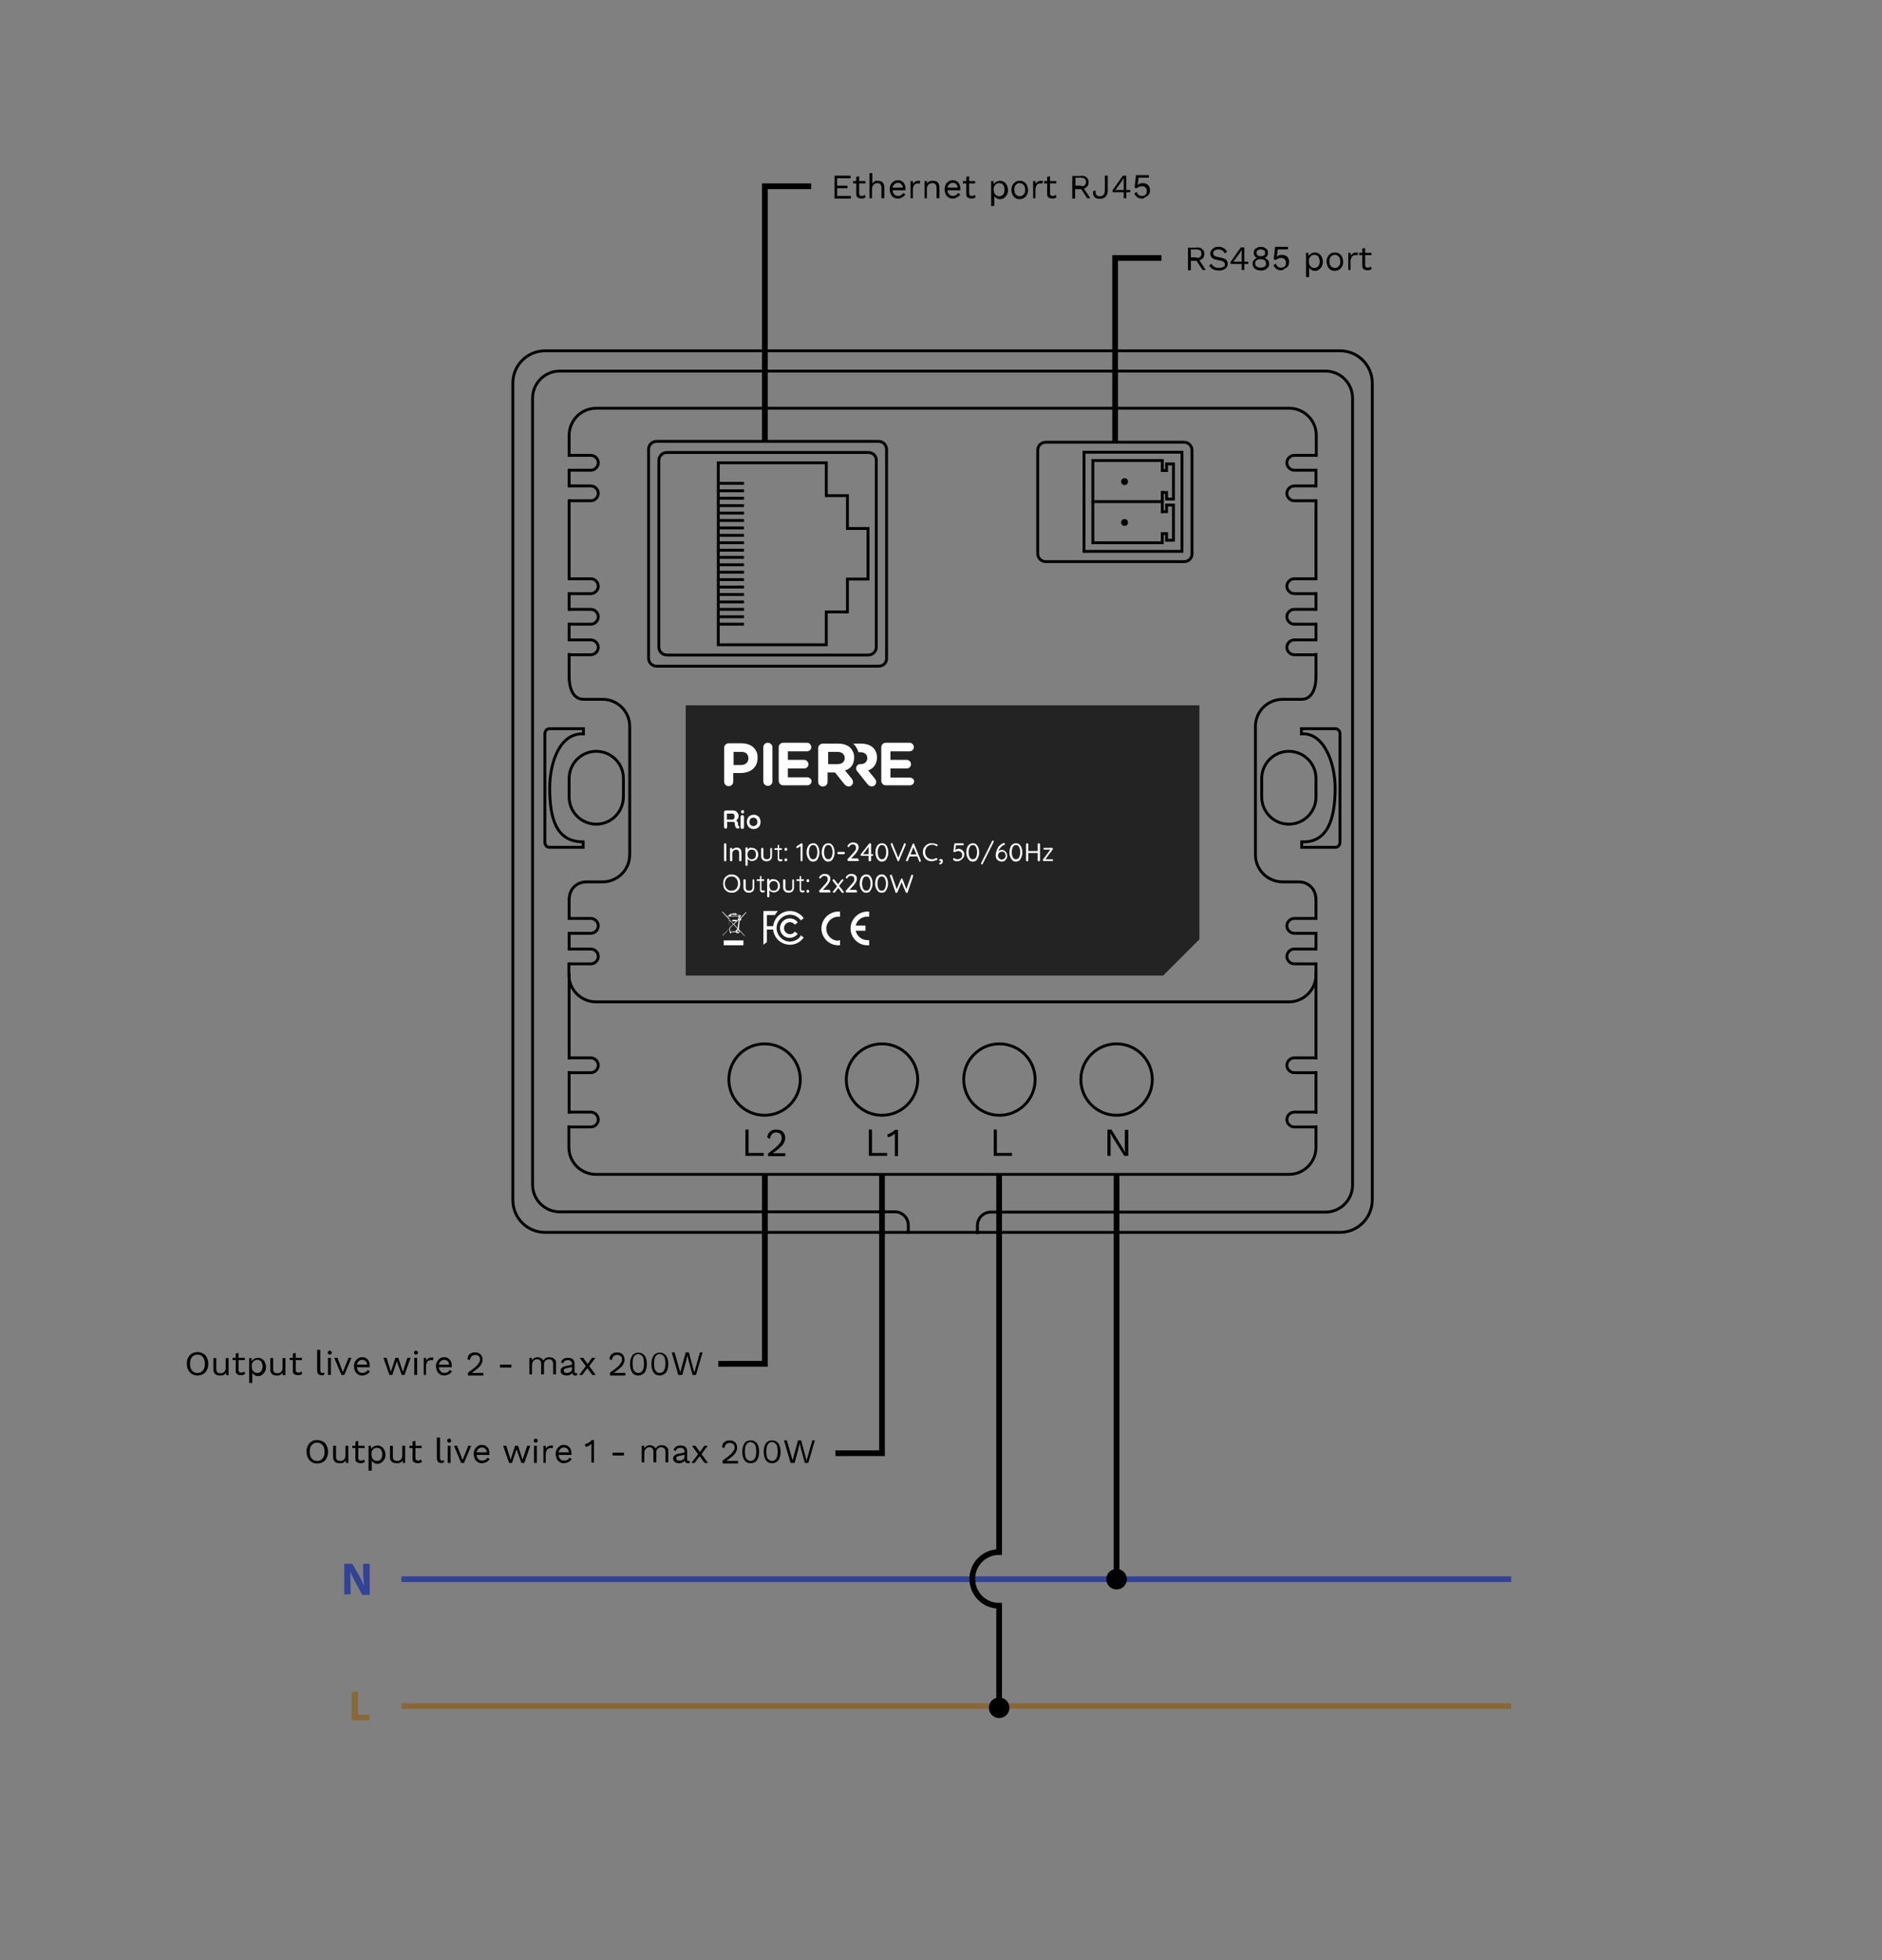 <?xml version="1.0" encoding="utf-8"?>
<!-- Generator: Adobe Illustrator 27.8.1, SVG Export Plug-In . SVG Version: 6.00 Build 0)  -->
<svg version="1.1" id="Layer_1" xmlns="http://www.w3.org/2000/svg" xmlns:xlink="http://www.w3.org/1999/xlink" x="0px" y="0px"
	 viewBox="0 0 658.7 686.2" style="enable-background:new 0 0 658.7 686.2;" xml:space="preserve">
<rect x="0" y="0" width="658.7" height="686.2" fill="#808080" stroke="none"/>
<style type="text/css">
	.st0{display:none;}
	.st1{fill:none;stroke:#000000;stroke-linecap:square;stroke-miterlimit:10;}
	.st2{fill:none;stroke:#000000;stroke-miterlimit:10;}
	.st3{fill:#232323;}
	.st4{fill:#FFFFFF;}
	.st5{fill-rule:evenodd;clip-rule:evenodd;fill:#FFFFFF;}
	.st6{fill:none;stroke:#896837;stroke-width:2;stroke-miterlimit:10;}
	.st7{fill:none;stroke:#314297;stroke-width:2;stroke-miterlimit:10;}
	.st8{fill:#896837;}
	.st9{fill:#314297;}
	.st10{fill:none;stroke:#000000;stroke-width:2;stroke-miterlimit:10;}
</style>
<g id="photo" class="st0">
</g>
<g id="Layer_3" class="st0">
</g>
<g id="Layer_2_00000146460144118110806250000000749164066147734713_">
	<line class="st1" x1="199.2" y1="170.1" x2="199.2" y2="164.6"/>
	<line class="st1" x1="199.2" y1="202.6" x2="199.2" y2="175.3"/>
	<line class="st1" x1="199.2" y1="213.3" x2="199.2" y2="207.8"/>
	<line class="st1" x1="199.2" y1="224" x2="199.2" y2="218.5"/>
	<line class="st1" x1="199.2" y1="237.4" x2="199.2" y2="229.1"/>
	<line class="st1" x1="199.2" y1="321.5" x2="199.2" y2="315"/>
	<line class="st1" x1="199.2" y1="332.2" x2="199.2" y2="326.7"/>
	<path class="st1" d="M460.6,337.4v3.8c0,5.2-4.2,9.5-9.5,9.5h-242.5c-5.2,0-9.5-4.2-9.5-9.5v-3.8"/>
	<line class="st1" x1="460.6" y1="326.7" x2="460.6" y2="332.2"/>
	<line class="st1" x1="460.6" y1="315.1" x2="460.6" y2="321.5"/>
	<line class="st1" x1="460.6" y1="229.1" x2="460.6" y2="236.6"/>
	<line class="st1" x1="460.6" y1="218.5" x2="460.6" y2="224"/>
	<line class="st1" x1="460.6" y1="207.8" x2="460.6" y2="213.3"/>
	<line class="st1" x1="460.6" y1="175.3" x2="460.6" y2="202.6"/>
	<line class="st1" x1="460.6" y1="164.6" x2="460.6" y2="170.1"/>
	<path class="st1" d="M199.2,159.4v-7c0-5.2,4.2-9.5,9.5-9.5h242.5c5.2,0,9.5,4.2,9.5,9.5v7"/>
	<path class="st2" d="M199.2,159.4H206.8c1.4,0,2.6,1.2,2.6,2.6l0,0c0,1.4-1.2,2.6-2.6,2.6
		H199.2"/>
	<path class="st2" d="M199.2,170.1H206.8c1.4,0,2.6,1.2,2.6,2.6l0,0c0,1.4-1.2,2.6-2.6,2.6
		H199.2"/>
	<path class="st2" d="M199.2,321.5H206.8c1.4,0,2.6,1.2,2.6,2.6l0,0c0,1.4-1.2,2.6-2.6,2.6
		H199.2"/>
	<path class="st2" d="M199.2,332.2H206.8c1.4,0,2.6,1.2,2.6,2.6l0,0c0,1.4-1.2,2.6-2.6,2.6
		H199.2"/>
	<path class="st1" d="M199.2,370.3H206.8c1.4,0,2.6,1.2,2.6,2.6l0,0c0,1.4-1.2,2.6-2.6,2.6
		H199.2"/>
	<path class="st1" d="M199.2,389.3H206.8c1.4,0,2.6,1.2,2.6,2.6l0,0c0,1.4-1.2,2.6-2.6,2.6
		H199.2"/>
	<path class="st1" d="M460.6,370.3H453c-1.4,0-2.6,1.2-2.6,2.6l0,0
		c0,1.4,1.2,2.6,2.6,2.6h7.6"/>
	<path class="st1" d="M460.6,389.3H453c-1.4,0-2.6,1.2-2.6,2.6l0,0
		c0,1.4,1.2,2.6,2.6,2.6h7.6"/>
	<path class="st2" d="M199.2,202.6H206.8c1.4,0,2.6,1.2,2.6,2.6l0,0c0,1.4-1.2,2.6-2.6,2.6
		H199.2"/>
	<path class="st2" d="M199.2,213.3H206.8c1.4,0,2.6,1.2,2.6,2.6l0,0c0,1.4-1.2,2.6-2.6,2.6H199.2"
		/>
	<path class="st2" d="M199.2,224H206.8c1.4,0,2.6,1.2,2.6,2.6l0,0c0,1.4-1.2,2.6-2.6,2.6H199.2"/>
	<path class="st2" d="M460.6,159.4H453c-1.4,0-2.6,1.2-2.6,2.6l0,0
		c0,1.4,1.2,2.6,2.6,2.6h7.6"/>
	<path class="st2" d="M460.6,170.1H453c-1.4,0-2.6,1.2-2.6,2.6l0,0
		c0,1.4,1.2,2.6,2.6,2.6h7.6"/>
	<path class="st2" d="M460.6,321.5H453c-1.4,0-2.6,1.2-2.6,2.6l0,0
		c0,1.4,1.2,2.6,2.6,2.6h7.6"/>
	<path class="st2" d="M460.6,332.2H453c-1.4,0-2.6,1.2-2.6,2.6l0,0
		c0,1.4,1.2,2.6,2.6,2.6h7.6"/>
	<path class="st2" d="M460.6,202.6H453c-1.4,0-2.6,1.2-2.6,2.6l0,0
		c0,1.4,1.2,2.6,2.6,2.6h7.6"/>
	<path class="st2" d="M460.6,213.3H453c-1.4,0-2.6,1.2-2.6,2.6l0,0c0,1.4,1.2,2.6,2.6,2.6
		h7.6"/>
	<path class="st2" d="M460.6,224H453c-1.4,0-2.6,1.2-2.6,2.6l0,0c0,1.4,1.2,2.6,2.6,2.6
		h7.6"/>
	<g>
		<polygon class="st3" points="240,246.9 419.8,246.9 419.8,328.8 407.1,341.5 240,341.5 		"/>
		<g>
			<path class="st4" d="M254.2,301.1c0,0.1,0,0.2-0.1,0.3c-0.1,0.1-0.2,0.1-0.3,0.1
				s-0.2,0-0.3-0.1s-0.1-0.2-0.1-0.3v-5.5c0-0.1,0-0.2,0.1-0.3
				c0.1-0.1,0.2-0.1,0.3-0.1s0.2,0,0.3,0.1s0.1,0.2,0.1,0.3V301.1z"/>
			<path class="st4" d="M257.9,296.7c0.4,0,0.7,0.1,1,0.3c0.2,0.2,0.4,0.4,0.5,0.7
				C259.5,298,259.5,298.3,259.5,298.6v2.5c0,0.1,0,0.2-0.1,0.3
				C259.3,301.5,259.2,301.5,259.1,301.5c-0.1,0-0.2,0-0.3-0.1
				c-0.1-0.1-0.1-0.2-0.1-0.3v-2.5c0-0.2,0-0.4-0.1-0.6s-0.2-0.3-0.3-0.4
				c-0.2-0.1-0.4-0.2-0.6-0.2c-0.3,0-0.5,0.1-0.7,0.2s-0.4,0.3-0.5,0.4
				c-0.1,0.2-0.2,0.4-0.2,0.6v2.5c0,0.1,0,0.2-0.1,0.3
				c-0.1,0.1-0.2,0.1-0.3,0.1s-0.2,0-0.3-0.1s-0.1-0.2-0.1-0.3v-3.9
				c0-0.1,0-0.2,0.1-0.3c0.1-0.1,0.2-0.1,0.3-0.1s0.2,0,0.3,0.1
				s0.1,0.2,0.1,0.3v0.6l-0.2,0.2c0-0.2,0.1-0.3,0.2-0.5
				s0.2-0.3,0.4-0.4c0.2-0.1,0.3-0.2,0.5-0.3
				C257.5,296.8,257.7,296.7,257.9,296.7z"/>
			<path class="st4" d="M263.2,296.8c0.4,0,0.8,0.1,1.1,0.3
				c0.3,0.2,0.6,0.5,0.8,0.8c0.2,0.4,0.3,0.8,0.3,1.2
				c0,0.5-0.1,0.9-0.3,1.2c-0.2,0.4-0.4,0.6-0.8,0.8
				c-0.3,0.2-0.7,0.3-1.1,0.3c-0.2,0-0.4,0-0.6-0.1s-0.4-0.2-0.5-0.3
				c-0.2-0.1-0.3-0.2-0.4-0.4c-0.1-0.1-0.2-0.3-0.2-0.4l0.2-0.1v2.6
				c0,0.1,0,0.2-0.1,0.3c-0.1,0.1-0.2,0.1-0.3,0.1c-0.1,0-0.2,0-0.3-0.1
				c-0.1-0.1-0.1-0.2-0.1-0.3v-5.7c0-0.1,0-0.2,0.1-0.3
				c0.1-0.1,0.2-0.1,0.3-0.1c0.1,0,0.2,0,0.3,0.1
				c0.1,0.1,0.1,0.2,0.1,0.3v0.8l-0.1-0.1c0-0.2,0.1-0.3,0.2-0.4
				s0.2-0.3,0.4-0.4c0.2-0.1,0.3-0.2,0.5-0.2
				C262.8,296.8,263,296.8,263.2,296.8z M263.1,297.4c-0.3,0-0.6,0.1-0.8,0.2
				c-0.2,0.1-0.4,0.4-0.5,0.6c-0.1,0.3-0.2,0.6-0.2,0.9
				s0.1,0.6,0.2,0.9s0.3,0.5,0.5,0.6c0.2,0.2,0.5,0.2,0.8,0.2
				s0.6-0.1,0.8-0.2c0.2-0.1,0.4-0.4,0.5-0.6c0.1-0.3,0.2-0.6,0.2-0.9
				S264.5,298.5,264.4,298.2s-0.3-0.5-0.5-0.6C263.6,297.5,263.4,297.4,263.1,297.4z"/>
			<path class="st4" d="M269.8,296.8c0.1,0,0.2,0,0.3,0.1c0.1,0.1,0.1,0.2,0.1,0.3
				v2.4c0,0.6-0.2,1.1-0.5,1.4s-0.8,0.5-1.4,0.5s-1.1-0.2-1.4-0.5
				s-0.5-0.8-0.5-1.4v-2.4c0-0.1,0-0.2,0.1-0.3c0.1-0.1,0.2-0.1,0.3-0.1
				c0.1,0,0.2,0,0.3,0.1c0.1,0.1,0.1,0.2,0.1,0.3v2.4
				c0,0.4,0.1,0.7,0.3,0.9c0.2,0.2,0.5,0.3,0.9,0.3s0.7-0.1,0.9-0.3
				c0.2-0.2,0.3-0.5,0.3-0.9v-2.4c0-0.1,0-0.2,0.1-0.3
				C269.6,296.9,269.7,296.8,269.8,296.8z"/>
			<path class="st4" d="M271.3,296.9h2.1c0.1,0,0.2,0,0.2,0.1
				c0.1,0.1,0.1,0.1,0.1,0.2s0,0.2-0.1,0.2c-0.1,0.1-0.1,0.1-0.2,0.1
				h-2.1c-0.1,0-0.2,0-0.2-0.1c-0.1-0.1-0.1-0.1-0.1-0.2s0-0.2,0.1-0.2
				C271.2,296.9,271.3,296.9,271.3,296.9z M272.3,295.7c0.1,0,0.2,0,0.3,0.1
				s0.1,0.2,0.1,0.3v4.3c0,0.1,0,0.3,0.1,0.3s0.1,0.1,0.2,0.1
				s0.1,0,0.2,0s0.1,0,0.2,0c0,0,0.1,0,0.2,0s0.1,0,0.2,0.1s0.1,0.1,0.1,0.2
				s-0.1,0.2-0.2,0.3C273.6,301.5,273.4,301.5,273.3,301.5s-0.2,0-0.3,0
				s-0.2-0.1-0.4-0.1c-0.1-0.1-0.2-0.2-0.3-0.3
				c-0.1-0.2-0.1-0.4-0.1-0.6V296c0-0.1,0-0.2,0.1-0.3
				C272.1,295.7,272.2,295.7,272.3,295.7z"/>
			<path class="st4" d="M275,297.8c-0.1,0-0.2,0-0.3-0.1c-0.1-0.1-0.1-0.2-0.1-0.3
				v-0.2c0-0.1,0-0.2,0.1-0.3c0.1-0.1,0.2-0.1,0.3-0.1h0.1
				c0.1,0,0.2,0,0.3,0.1C275.5,297,275.5,297.1,275.5,297.2v0.2c0,0.1,0,0.2-0.1,0.3
				C275.3,297.8,275.2,297.8,275,297.8L275,297.8z M275,301.5c-0.1,0-0.2,0-0.3-0.1
				c-0.1-0.1-0.1-0.2-0.1-0.3v-0.2c0-0.1,0-0.2,0.1-0.3
				C274.8,300.5,274.9,300.5,275,300.5h0.1c0.1,0,0.2,0,0.3,0.1
				c0.1,0.1,0.1,0.2,0.1,0.3v0.2c0,0.1,0,0.2-0.1,0.3
				C275.3,301.4,275.2,301.5,275,301.5L275,301.5z"/>
			<path class="st4" d="M280.6,301.5c-0.1,0-0.2,0-0.3-0.1c-0.1-0.1-0.1-0.2-0.1-0.3
				V296l0.1,0.1l-1,0.7c-0.1,0-0.1,0.1-0.2,0.1s-0.2,0-0.3-0.1
				s-0.1-0.2-0.1-0.3c0-0.1,0.1-0.2,0.2-0.3l1.4-0.9l0.1-0.1h0.1
				c0.1,0,0.2,0,0.3,0.1c0.1,0.1,0.1,0.2,0.1,0.3v5.5c0,0.1,0,0.2-0.1,0.3
				C280.8,301.4,280.7,301.5,280.6,301.5z"/>
			<path class="st4" d="M284.6,301.6c-0.5,0-0.9-0.1-1.2-0.4
				c-0.3-0.3-0.6-0.7-0.8-1.2c-0.2-0.5-0.3-1-0.3-1.6s0.1-1.2,0.3-1.7
				c0.2-0.5,0.4-0.9,0.8-1.1c0.3-0.3,0.7-0.4,1.2-0.4s0.9,0.1,1.2,0.4
				c0.3,0.3,0.6,0.7,0.7,1.1c0.2,0.5,0.3,1,0.3,1.7
				c0,0.6-0.1,1.2-0.3,1.6c-0.2,0.5-0.4,0.9-0.7,1.2
				C285.5,301.4,285.1,301.6,284.6,301.6z M284.6,300.8c0.3,0,0.6-0.1,0.8-0.3
				c0.2-0.2,0.4-0.5,0.5-0.9s0.2-0.8,0.2-1.3s-0.1-1-0.2-1.3
				c-0.1-0.4-0.3-0.7-0.5-0.9c-0.2-0.2-0.5-0.3-0.8-0.3s-0.6,0.1-0.8,0.3
				c-0.2,0.2-0.4,0.5-0.5,0.9s-0.2,0.8-0.2,1.3s0.1,1,0.2,1.3
				c0.1,0.4,0.3,0.7,0.5,0.9C284,300.7,284.2,300.8,284.6,300.8z"/>
			<path class="st4" d="M289.9,301.6c-0.5,0-0.9-0.1-1.2-0.4
				c-0.3-0.3-0.6-0.7-0.8-1.2c-0.2-0.5-0.3-1-0.3-1.6s0.1-1.2,0.3-1.7
				c0.2-0.5,0.4-0.9,0.8-1.1c0.3-0.3,0.7-0.4,1.2-0.4s0.9,0.1,1.2,0.4
				c0.3,0.3,0.6,0.7,0.7,1.1c0.2,0.5,0.3,1,0.3,1.7
				c0,0.6-0.1,1.2-0.3,1.6c-0.2,0.5-0.4,0.9-0.7,1.2
				C290.9,301.4,290.4,301.6,289.9,301.6z M289.9,300.8c0.3,0,0.6-0.1,0.8-0.3
				c0.2-0.2,0.4-0.5,0.5-0.9s0.2-0.8,0.2-1.3s-0.1-1-0.2-1.3
				c-0.1-0.4-0.3-0.7-0.5-0.9c-0.2-0.2-0.5-0.3-0.8-0.3s-0.6,0.1-0.8,0.3
				c-0.2,0.2-0.4,0.5-0.5,0.9s-0.2,0.8-0.2,1.3s0.1,1,0.2,1.3
				c0.1,0.4,0.3,0.7,0.5,0.9C289.4,300.7,289.6,300.8,289.9,300.8z"/>
			<path class="st4" d="M293.5,299c-0.1,0-0.2,0-0.3-0.1c-0.1-0.1-0.1-0.2-0.1-0.3
				c0-0.1,0-0.2,0.1-0.3s0.2-0.1,0.3-0.1h1.8c0.1,0,0.2,0,0.3,0.1
				c0.1,0.1,0.1,0.2,0.1,0.3c0,0.1,0,0.2-0.1,0.3
				C295.5,299,295.4,299,295.3,299H293.5z"/>
			<path class="st4" d="M300.3,300.8c0.1,0,0.2,0,0.2,0.1s0.1,0.1,0.1,0.2
				s0,0.2-0.1,0.2c-0.1,0.1-0.1,0.1-0.2,0.1H297c-0.1,0-0.2,0-0.3-0.1
				c-0.1-0.1-0.1-0.1-0.1-0.3c0-0.1,0-0.2,0.1-0.3l2-2.2
				c0.3-0.3,0.5-0.6,0.7-0.9s0.2-0.5,0.2-0.8c0-0.4-0.1-0.7-0.3-0.9
				c-0.2-0.2-0.5-0.3-0.9-0.3c-0.2,0-0.3,0-0.5,0.1s-0.3,0.2-0.4,0.3
				c-0.1,0.1-0.2,0.2-0.3,0.4c0,0.1-0.1,0.1-0.1,0.1c-0.1,0-0.1,0-0.2,0
				s-0.2,0-0.2-0.1c-0.1-0.1-0.1-0.1-0.1-0.2s0-0.1,0.1-0.2
				c0-0.1,0.1-0.1,0.1-0.2c0.1-0.2,0.3-0.3,0.5-0.5
				c0.2-0.1,0.4-0.3,0.6-0.3c0.2-0.1,0.4-0.1,0.7-0.1
				c0.4,0,0.7,0.1,1,0.2s0.5,0.4,0.7,0.6c0.2,0.3,0.2,0.6,0.2,1
				c0,0.3-0.1,0.7-0.3,1c-0.2,0.4-0.5,0.8-0.8,1.2l-1.6,1.7l-0.1-0.1h2.6
				V300.8z"/>
			<path class="st4" d="M304.4,301.5c-0.1,0-0.2,0-0.3-0.1C304,301.3,304,301.2,304,301.1v-4.9
				l0.1,0.1L302,299.1V299h3.3c0.1,0,0.2,0,0.2,0.1
				c0.1,0.1,0.1,0.1,0.1,0.2s0,0.2-0.1,0.2c-0.1,0.1-0.1,0.1-0.2,0.1
				H301.5c-0.1,0-0.2,0-0.2-0.1c-0.1-0.1-0.1-0.2-0.1-0.3
				c0-0.1,0-0.2,0.1-0.2l2.9-3.7c0-0.1,0.1-0.1,0.1-0.1c0.1,0,0.1,0,0.2,0
				s0.2,0,0.3,0.1c0.1,0.1,0.1,0.2,0.1,0.3v5.5c0,0.1,0,0.2-0.1,0.3
				C304.6,301.4,304.5,301.5,304.4,301.5z"/>
			<path class="st4" d="M308.7,301.6c-0.5,0-0.9-0.1-1.2-0.4
				c-0.3-0.3-0.6-0.7-0.8-1.2c-0.2-0.5-0.3-1-0.3-1.6s0.1-1.2,0.3-1.7
				c0.2-0.5,0.4-0.9,0.8-1.1c0.3-0.3,0.7-0.4,1.2-0.4s0.9,0.1,1.2,0.4
				c0.3,0.3,0.6,0.7,0.7,1.1c0.2,0.5,0.3,1,0.3,1.7
				c0,0.6-0.1,1.2-0.3,1.6c-0.2,0.5-0.4,0.9-0.7,1.2
				C309.6,301.4,309.2,301.6,308.7,301.6z M308.7,300.8c0.3,0,0.6-0.1,0.8-0.3
				c0.2-0.2,0.4-0.5,0.5-0.9s0.2-0.8,0.2-1.3s-0.1-1-0.2-1.3
				c-0.1-0.4-0.3-0.7-0.5-0.9c-0.2-0.2-0.5-0.3-0.8-0.3s-0.6,0.1-0.8,0.3
				c-0.2,0.2-0.4,0.5-0.5,0.9s-0.2,0.8-0.2,1.3s0.1,1,0.2,1.3
				c0.1,0.4,0.3,0.7,0.5,0.9C308.1,300.7,308.3,300.8,308.7,300.8z"/>
			<path class="st4" d="M316.6,295.2c0.1,0,0.2,0,0.3,0.1C317,295.4,317,295.4,317,295.5
				c0,0,0,0.1,0,0.2l-2.3,5.5c0,0.1-0.1,0.1-0.1,0.2c-0.1,0-0.1,0.1-0.2,0.1
				s-0.1,0-0.2-0.1c-0.1,0-0.1-0.1-0.1-0.2l-2.3-5.5c0,0,0,0,0-0.1v-0.1
				c0-0.1,0-0.2,0.1-0.3c0.1-0.1,0.2-0.1,0.2-0.1
				c0.2,0,0.3,0.1,0.3,0.3l2.1,5.1h-0.2l2.1-5.1
				C316.3,295.3,316.4,295.2,316.6,295.2z"/>
			<path class="st4" d="M319.9,296.1l-2.1,5.1c0,0.1-0.1,0.1-0.1,0.2
				c-0.1,0-0.1,0.1-0.2,0.1s-0.2,0-0.3-0.1c-0.1-0.1-0.1-0.1-0.1-0.2
				v-0.1l2.3-5.6c0-0.1,0.1-0.1,0.1-0.2c0.1,0,0.1-0.1,0.2,0
				c0.1,0,0.1,0,0.2,0.1C320,295.4,320,295.5,320,295.6l2.3,5.6v0.1
				c0,0.1,0,0.2-0.1,0.3c-0.1,0.1-0.2,0.1-0.2,0.1c-0.1,0-0.1,0-0.2-0.1
				c-0.1,0-0.1-0.1-0.1-0.2l-2.1-5.1L319.9,296.1z M318.2,299.8l0.3-0.7
				h2.7l0.1,0.7H318.2z"/>
			<path class="st4" d="M328,295.6c0.1,0.1,0.2,0.1,0.2,0.2s0,0.2-0.1,0.3
				C328,296.2,328,296.2,327.9,296.2s-0.2,0-0.3-0.1C327.4,296,327.2,295.9,327,295.8
				c-0.2-0.1-0.5-0.1-0.7-0.1c-0.4,0-0.7,0.1-1,0.2s-0.5,0.3-0.8,0.5
				c-0.2,0.2-0.4,0.5-0.5,0.8s-0.2,0.6-0.2,1s0.1,0.7,0.2,1.1
				c0.1,0.3,0.3,0.6,0.5,0.8c0.2,0.2,0.5,0.4,0.8,0.5s0.6,0.2,0.9,0.2
				c0.2,0,0.5,0,0.7-0.1s0.4-0.2,0.6-0.3c0.1,0,0.2-0.1,0.3,0
				c0.1,0,0.2,0.1,0.2,0.1c0.1,0.1,0.1,0.2,0.1,0.3
				c0,0.1-0.1,0.2-0.2,0.2c-0.1,0.1-0.3,0.2-0.5,0.2s-0.4,0.1-0.6,0.2
				c-0.2,0-0.4,0.1-0.6,0.1c-0.4,0-0.8-0.1-1.2-0.2s-0.7-0.4-1-0.6
				c-0.3-0.3-0.5-0.6-0.7-1s-0.3-0.8-0.3-1.3s0.1-0.9,0.2-1.3
				c0.2-0.4,0.4-0.7,0.7-1c0.3-0.3,0.6-0.5,1-0.7s0.8-0.2,1.2-0.2
				c0.3,0,0.6,0,0.9,0.1C327.4,295.3,327.7,295.5,328,295.6z"/>
			<path class="st4" d="M330,301.5c0,0.2,0,0.3-0.1,0.5s-0.2,0.3-0.4,0.4
				c-0.1,0.1-0.3,0.2-0.5,0.2c-0.1,0-0.1,0-0.2-0.1
				c-0.1,0-0.1-0.1-0.1-0.2s0-0.2,0.1-0.2s0.1,0,0.2-0.1
				c0.1,0,0.2-0.1,0.2-0.2c0.1-0.1,0.1-0.1,0.1-0.2s0-0.1-0.1-0.2
				c0,0-0.1-0.1-0.2-0.1h-0.1c0,0-0.1,0-0.1,0.1l-0.1-0.1c0,0,0-0.1,0-0.2
				s0.1-0.2,0.2-0.3c0.1-0.1,0.3-0.1,0.4-0.1c0.2,0,0.3,0.1,0.5,0.2
				C330,301.1,330,301.3,330,301.5z"/>
			<path class="st4" d="M335,301.5c-0.2,0-0.5,0-0.7-0.1s-0.5-0.2-0.6-0.3
				c0,0-0.1-0.1-0.1-0.2s0-0.1,0-0.2s0-0.1,0.1-0.2s0.1-0.1,0.2-0.1
				s0.2,0,0.3,0.1c0.1,0.1,0.3,0.2,0.4,0.2c0.2,0.1,0.3,0.1,0.5,0.1
				c0.3,0,0.6-0.1,0.9-0.2c0.2-0.1,0.4-0.3,0.6-0.5
				c0.1-0.2,0.2-0.5,0.2-0.8s-0.1-0.5-0.2-0.7s-0.3-0.4-0.5-0.5
				s-0.5-0.2-0.7-0.2s-0.4,0-0.6,0.1s-0.3,0.1-0.4,0.2s-0.2,0.1-0.3,0.1
				c-0.1,0-0.2,0-0.3-0.1c-0.1-0.1-0.1-0.1-0.1-0.2s0-0.2,0-0.2l0.3-2.3
				c0-0.1,0.1-0.1,0.1-0.2s0.1-0.1,0.2-0.1H337c0.1,0,0.2,0,0.2,0.1
				s0.1,0.1,0.1,0.3c0,0.1,0,0.2-0.1,0.2c-0.1,0.1-0.1,0.1-0.2,0.1h-2.5
				l0.1-0.1l-0.3,2l-0.1-0.2c0.1-0.1,0.2-0.1,0.3-0.2
				c0.1-0.1,0.3-0.1,0.5-0.2c0.2,0,0.4-0.1,0.5-0.1c0.4,0,0.7,0.1,1,0.3
				c0.3,0.2,0.6,0.4,0.7,0.7c0.2,0.3,0.3,0.7,0.3,1
				c0,0.4-0.1,0.8-0.3,1.1c-0.2,0.3-0.5,0.6-0.8,0.8
				C335.9,301.4,335.5,301.5,335,301.5z"/>
			<path class="st4" d="M340.5,301.6c-0.5,0-0.9-0.1-1.2-0.4C339,300.9,338.7,300.5,338.5,300
				c-0.2-0.5-0.3-1-0.3-1.6s0.1-1.2,0.3-1.7c0.2-0.5,0.4-0.9,0.8-1.1
				c0.3-0.3,0.7-0.4,1.2-0.4s0.9,0.1,1.2,0.4
				c0.3,0.3,0.6,0.7,0.7,1.1c0.2,0.5,0.3,1,0.3,1.7
				c0,0.6-0.1,1.2-0.3,1.6c-0.2,0.5-0.4,0.9-0.7,1.2
				C341.5,301.4,341,301.6,340.5,301.6z M340.5,300.8c0.3,0,0.6-0.1,0.8-0.3
				c0.2-0.2,0.4-0.5,0.5-0.9S342,298.8,342,298.3s-0.1-1-0.2-1.3
				c-0.1-0.4-0.3-0.7-0.5-0.9c-0.2-0.2-0.5-0.3-0.8-0.3s-0.6,0.1-0.8,0.3
				c-0.2,0.2-0.4,0.5-0.5,0.9S339,297.8,339,298.3s0.1,1,0.2,1.3
				c0.1,0.4,0.3,0.7,0.5,0.9C340,300.7,340.2,300.8,340.5,300.8z"/>
			<path class="st4" d="M343.7,302.6c-0.1,0-0.2,0-0.2-0.1
				c-0.1-0.1-0.1-0.1-0.1-0.2s0-0.1,0-0.2l3.8-7.6
				c0-0.1,0.1-0.1,0.1-0.2c0.1,0,0.1-0.1,0.2-0.1s0.1,0,0.2,0.1
				s0.1,0.1,0.1,0.2s0,0.1,0,0.2l-3.8,7.6c0,0.1-0.1,0.1-0.1,0.2
				C343.8,302.6,343.8,302.6,343.7,302.6z"/>
			<path class="st4" d="M350.6,301.6c-0.3,0-0.6-0.1-0.9-0.2s-0.5-0.3-0.7-0.5
				s-0.3-0.5-0.4-0.7C348.5,299.9,348.5,299.6,348.5,299.4c0-0.3,0-0.5,0.1-0.9
				c0.1-0.3,0.2-0.6,0.3-1c0.1-0.3,0.3-0.6,0.5-1c0.2-0.3,0.5-0.6,0.8-0.8
				c0.3-0.2,0.6-0.4,1-0.6c0.1,0,0.1,0,0.1,0c0.1,0,0.2,0,0.3,0.1
				c0.1,0,0.1,0.1,0.1,0.3c0,0.1,0,0.2-0.1,0.2
				c-0.1,0.1-0.1,0.1-0.2,0.1c-0.2,0.1-0.5,0.2-0.7,0.4
				c-0.2,0.2-0.4,0.4-0.6,0.6s-0.4,0.5-0.5,0.7c-0.1,0.3-0.2,0.5-0.3,0.8
				l-0.2,0.1c0.1-0.2,0.2-0.3,0.4-0.5c0.2-0.1,0.3-0.3,0.5-0.3
				c0.2-0.1,0.4-0.1,0.7-0.1c0.3,0,0.5,0.1,0.7,0.2s0.4,0.3,0.6,0.5
				s0.3,0.4,0.4,0.7c0.1,0.2,0.1,0.5,0.1,0.8c0,0.4-0.1,0.7-0.3,1
				c-0.2,0.3-0.4,0.6-0.7,0.7C351.3,301.5,351,301.6,350.6,301.6z M350.6,300.9
				c0.2,0,0.5-0.1,0.7-0.2s0.3-0.3,0.5-0.5c0.1-0.2,0.2-0.4,0.2-0.7
				c0-0.2-0.1-0.5-0.2-0.7s-0.2-0.4-0.4-0.5c-0.2-0.1-0.4-0.2-0.7-0.2
				c-0.3,0-0.5,0.1-0.7,0.2s-0.4,0.3-0.5,0.5s-0.2,0.4-0.2,0.7
				c0,0.2,0.1,0.5,0.2,0.7s0.3,0.4,0.5,0.5C350.1,300.8,350.3,300.9,350.6,300.9z"
				/>
			<path class="st4" d="M355.6,301.6c-0.5,0-0.9-0.1-1.2-0.4
				c-0.3-0.3-0.6-0.7-0.8-1.2c-0.2-0.5-0.3-1-0.3-1.6s0.1-1.2,0.3-1.7
				c0.2-0.5,0.4-0.9,0.8-1.1c0.3-0.3,0.7-0.4,1.2-0.4s0.9,0.1,1.2,0.4
				c0.3,0.3,0.6,0.7,0.7,1.1c0.2,0.5,0.3,1,0.3,1.7
				c0,0.6-0.1,1.2-0.3,1.6c-0.2,0.5-0.4,0.9-0.7,1.2
				C356.5,301.4,356.1,301.6,355.6,301.6z M355.6,300.8c0.3,0,0.6-0.1,0.8-0.3
				c0.2-0.2,0.4-0.5,0.5-0.9s0.2-0.8,0.2-1.3s-0.1-1-0.2-1.3
				c-0.1-0.4-0.3-0.7-0.5-0.9c-0.2-0.2-0.5-0.3-0.8-0.3s-0.6,0.1-0.8,0.3
				c-0.2,0.2-0.4,0.5-0.5,0.9s-0.2,0.8-0.2,1.3s0.1,1,0.2,1.3
				c0.1,0.4,0.3,0.7,0.5,0.9C355,300.7,355.3,300.8,355.6,300.8z"/>
			<path class="st4" d="M359.5,295.2c0.1,0,0.2,0,0.3,0.1c0.1,0.1,0.1,0.2,0.1,0.3v5.5
				c0,0.1,0,0.2-0.1,0.3C359.7,301.5,359.6,301.5,359.5,301.5c-0.1,0-0.2,0-0.3-0.1
				c-0.1-0.1-0.1-0.2-0.1-0.3v-5.5c0-0.1,0-0.2,0.1-0.3
				C359.3,295.2,359.4,295.2,359.5,295.2z M359.4,297.9h4.2v0.7h-4.2V297.9z
				 M363.6,295.2c0.1,0,0.2,0,0.3,0.1C364,295.4,364,295.5,364,295.6v5.5
				c0,0.1,0,0.2-0.1,0.3C363.8,301.5,363.7,301.5,363.6,301.5c-0.1,0-0.2,0-0.3-0.1
				c-0.1-0.1-0.1-0.2-0.1-0.3v-5.5c0-0.1,0-0.2,0.1-0.3
				C363.4,295.2,363.5,295.2,363.6,295.2z"/>
			<path class="st4" d="M368.3,300.8c0.1,0,0.2,0,0.2,0.1c0.1,0.1,0.1,0.1,0.1,0.2
				s0,0.2-0.1,0.2s-0.1,0.1-0.2,0.1h-2.9c-0.1,0-0.2,0-0.3-0.1
				C365,301.2,365,301.2,365,301.1s0-0.1,0-0.2c0,0,0-0.1,0.1-0.1l2.6-3.5v0.1H365.5
				c-0.1,0-0.2,0-0.2-0.1c-0.1-0.1-0.1-0.1-0.1-0.2s0-0.2,0.1-0.2
				c0.1-0.1,0.1-0.1,0.2-0.1h2.7c0.1,0,0.2,0,0.2,0.1
				c0.1,0.1,0.1,0.2,0.1,0.3v0.1c0,0,0,0.1-0.1,0.1l-2.5,3.4h-0.1h2.5
				V300.8z"/>
		</g>
		<g>
			<path class="st4" d="M259.1,309.3c0,0.5-0.1,0.9-0.2,1.3s-0.4,0.7-0.6,1
				c-0.3,0.3-0.6,0.5-1,0.7S256.5,312.5,256.1,312.5c-0.4,0-0.8-0.1-1.2-0.2
				c-0.4-0.2-0.7-0.4-1-0.7c-0.3-0.3-0.5-0.6-0.6-1s-0.2-0.8-0.2-1.3
				s0.1-0.9,0.2-1.3c0.1-0.4,0.4-0.7,0.6-1c0.3-0.3,0.6-0.5,1-0.7
				s0.8-0.2,1.2-0.2s0.8,0.1,1.2,0.2c0.4,0.2,0.7,0.4,1,0.7
				c0.3,0.3,0.5,0.6,0.6,1S259.1,308.9,259.1,309.3z M258.3,309.3
				c0-0.5-0.1-0.9-0.3-1.3c-0.2-0.4-0.5-0.7-0.8-0.9
				c-0.3-0.2-0.7-0.3-1.2-0.3c-0.4,0-0.8,0.1-1.2,0.3c-0.3,0.2-0.6,0.5-0.8,0.9
				s-0.3,0.8-0.3,1.3s0.1,0.9,0.3,1.3s0.5,0.7,0.8,0.9c0.3,0.2,0.7,0.3,1.2,0.3
				c0.4,0,0.8-0.1,1.2-0.3c0.3-0.2,0.6-0.5,0.8-0.9
				C258.2,310.2,258.3,309.8,258.3,309.3z"/>
			<path class="st4" d="M263.6,307.8c0.1,0,0.2,0,0.3,0.1C264,308,264,308.1,264,308.2v2.4
				c0,0.6-0.2,1.1-0.5,1.4s-0.8,0.5-1.4,0.5s-1.1-0.2-1.4-0.5s-0.5-0.8-0.5-1.4
				v-2.4c0-0.1,0-0.2,0.1-0.3c0.1-0.1,0.2-0.1,0.3-0.1
				c0.1,0,0.2,0,0.3,0.1C261,308,261,308.1,261,308.2v2.4c0,0.4,0.1,0.7,0.3,0.9
				c0.2,0.2,0.5,0.3,0.9,0.3s0.7-0.1,0.9-0.3c0.2-0.2,0.3-0.5,0.3-0.9
				v-2.4c0-0.1,0-0.2,0.1-0.3C263.4,307.9,263.5,307.8,263.6,307.8z"/>
			<path class="st4" d="M265.1,307.8h2.1c0.1,0,0.2,0,0.2,0.1
				c0.1,0.1,0.1,0.1,0.1,0.2s0,0.2-0.1,0.2c-0.1,0.1-0.1,0.1-0.2,0.1
				h-2.1c-0.1,0-0.2,0-0.2-0.1c-0.1-0.1-0.1-0.1-0.1-0.2s0-0.2,0.1-0.2
				S265,307.8,265.1,307.8z M266.1,306.6c0.1,0,0.2,0,0.3,0.1
				C266.5,306.8,266.5,306.9,266.5,307v4.3c0,0.1,0,0.3,0.1,0.3
				c0,0.1,0.1,0.1,0.2,0.1s0.1,0,0.2,0s0.1,0,0.2,0c0,0,0.1,0,0.2,0
				s0.1,0,0.2,0.1s0.1,0.1,0.1,0.2s-0.1,0.2-0.2,0.3
				c-0.1,0.1-0.3,0.1-0.4,0.1s-0.2,0-0.3,0s-0.2-0.1-0.4-0.1
				c-0.1-0.1-0.2-0.2-0.3-0.3c-0.1-0.2-0.1-0.4-0.1-0.6V307
				c0-0.1,0-0.2,0.1-0.3C265.9,306.7,266,306.6,266.1,306.6z"/>
			<path class="st4" d="M270.8,307.8c0.4,0,0.8,0.1,1.1,0.3
				c0.3,0.2,0.6,0.5,0.8,0.8c0.2,0.4,0.3,0.8,0.3,1.2
				c0,0.5-0.1,0.9-0.3,1.2c-0.2,0.4-0.4,0.6-0.8,0.8
				c-0.3,0.2-0.7,0.3-1.1,0.3c-0.2,0-0.4,0-0.6-0.1s-0.4-0.2-0.5-0.3
				c-0.2-0.1-0.3-0.2-0.4-0.4c-0.1-0.1-0.2-0.3-0.2-0.4l0.2-0.1v2.6
				c0,0.1,0,0.2-0.1,0.3c-0.1,0.1-0.2,0.1-0.3,0.1c-0.1,0-0.2,0-0.3-0.1
				C268.5,313.9,268.5,313.8,268.5,313.7v-5.7c0-0.1,0-0.2,0.1-0.3
				c0.1-0.1,0.2-0.1,0.3-0.1c0.1,0,0.2,0,0.3,0.1
				c0.1,0.1,0.1,0.2,0.1,0.3v0.8l-0.1-0.1c0-0.2,0.1-0.3,0.2-0.4
				s0.2-0.3,0.4-0.4c0.2-0.1,0.3-0.2,0.5-0.2S270.6,307.8,270.8,307.8z
				 M270.8,308.4c-0.3,0-0.6,0.1-0.8,0.2c-0.2,0.1-0.4,0.4-0.5,0.6
				s-0.2,0.6-0.2,0.9S269.4,310.7,269.5,311s0.3,0.5,0.5,0.6
				c0.2,0.2,0.5,0.2,0.8,0.2s0.6-0.1,0.8-0.2c0.2-0.1,0.4-0.4,0.5-0.6
				c0.1-0.3,0.2-0.6,0.2-0.9s-0.1-0.6-0.2-0.9s-0.3-0.5-0.5-0.6
				C271.3,308.5,271.1,308.4,270.8,308.4z"/>
			<path class="st4" d="M277.5,307.8c0.1,0,0.2,0,0.3,0.1c0.1,0.1,0.1,0.2,0.1,0.3
				v2.4c0,0.6-0.2,1.1-0.5,1.4s-0.8,0.5-1.4,0.5s-1.1-0.2-1.4-0.5
				s-0.5-0.8-0.5-1.4v-2.4c0-0.1,0-0.2,0.1-0.3c0.1-0.1,0.2-0.1,0.3-0.1
				c0.1,0,0.2,0,0.3,0.1c0.1,0.1,0.1,0.2,0.1,0.3v2.4
				c0,0.4,0.1,0.7,0.3,0.9c0.2,0.2,0.5,0.3,0.9,0.3s0.7-0.1,0.9-0.3
				c0.2-0.2,0.3-0.5,0.3-0.9v-2.4c0-0.1,0-0.2,0.1-0.3
				C277.3,307.9,277.4,307.8,277.5,307.8z"/>
			<path class="st4" d="M279,307.8h2.1c0.1,0,0.2,0,0.2,0.1s0.1,0.1,0.1,0.2
				s0,0.2-0.1,0.2s-0.1,0.1-0.2,0.1H279c-0.1,0-0.2,0-0.2-0.1
				c-0.1-0.1-0.1-0.1-0.1-0.2s0-0.2,0.1-0.2S278.9,307.8,279,307.8z
				 M280,306.6c0.1,0,0.2,0,0.3,0.1c0.1,0.1,0.1,0.2,0.1,0.3v4.3
				c0,0.1,0,0.3,0.1,0.3c0,0.1,0.1,0.1,0.2,0.1s0.1,0,0.2,0s0.1,0,0.2,0
				c0,0,0.1,0,0.2,0s0.1,0,0.2,0.1s0.1,0.1,0.1,0.2s-0.1,0.2-0.2,0.3
				c-0.1,0.1-0.3,0.1-0.4,0.1s-0.2,0-0.3,0s-0.2-0.1-0.4-0.1
				c-0.1-0.1-0.2-0.2-0.3-0.3c-0.1-0.2-0.1-0.4-0.1-0.6V307
				c0-0.1,0-0.2,0.1-0.3C279.8,306.7,279.9,306.6,280,306.6z"/>
			<path class="st4" d="M282.7,308.8c-0.1,0-0.2,0-0.3-0.1
				c-0.1-0.1-0.1-0.2-0.1-0.3v-0.2c0-0.1,0-0.2,0.1-0.3
				c0.1-0.1,0.2-0.1,0.3-0.1h0.1c0.1,0,0.2,0,0.3,0.1s0.1,0.2,0.1,0.3
				v0.2c0,0.1,0,0.2-0.1,0.3S282.9,308.8,282.7,308.8L282.7,308.8z M282.7,312.5
				c-0.1,0-0.2,0-0.3-0.1c-0.1-0.1-0.1-0.2-0.1-0.3v-0.2
				c0-0.1,0-0.2,0.1-0.3c0.1-0.1,0.2-0.1,0.3-0.1h0.1
				c0.1,0,0.2,0,0.3,0.1s0.1,0.2,0.1,0.3v0.2c0,0.1,0,0.2-0.1,0.3
				C283,312.4,282.9,312.5,282.7,312.5L282.7,312.5z"/>
			<path class="st4" d="M290.4,311.8c0.1,0,0.2,0,0.2,0.1c0.1,0.1,0.1,0.1,0.1,0.2
				s0,0.2-0.1,0.2c-0.1,0.1-0.1,0.1-0.2,0.1h-3.3c-0.1,0-0.2,0-0.3-0.1
				c-0.1-0.1-0.1-0.1-0.1-0.3c0-0.1,0-0.2,0.1-0.3l2-2.2
				c0.3-0.3,0.5-0.6,0.7-0.9s0.2-0.5,0.2-0.8c0-0.4-0.1-0.7-0.3-0.9
				c-0.2-0.2-0.5-0.3-0.9-0.3c-0.2,0-0.3,0-0.5,0.1s-0.3,0.2-0.4,0.3
				c-0.1,0.1-0.2,0.2-0.3,0.4c0,0.1-0.1,0.1-0.1,0.1c-0.1,0-0.1,0-0.2,0
				s-0.2,0-0.2-0.1c-0.1-0.1-0.1-0.1-0.1-0.2s0-0.1,0.1-0.2
				c0-0.1,0.1-0.1,0.1-0.2c0.1-0.2,0.3-0.3,0.5-0.5
				c0.2-0.1,0.4-0.3,0.6-0.3s0.4-0.1,0.7-0.1c0.4,0,0.7,0.1,1,0.2
				s0.5,0.4,0.7,0.6c0.2,0.3,0.2,0.6,0.2,1c0,0.3-0.1,0.7-0.3,1
				c-0.2,0.4-0.5,0.8-0.8,1.2l-1.6,1.7l-0.1-0.1h2.6V311.8z"/>
			<path class="st4" d="M291.8,307.8c0.1,0,0.2,0.1,0.3,0.2l3.1,4
				c0,0.1,0.1,0.1,0.1,0.2s0,0.2-0.1,0.3c-0.1,0.1-0.2,0.1-0.3,0.1
				c-0.1,0-0.2-0.1-0.3-0.2l-3.1-4c0-0.1-0.1-0.1-0.1-0.2s0-0.2,0.1-0.3
				C291.6,307.8,291.7,307.8,291.8,307.8z M291.8,312.5c-0.1,0-0.2,0-0.2-0.1
				c-0.1-0.1-0.1-0.1-0.1-0.2s0-0.2,0.1-0.2l1.5-1.9l0.4,0.6l-1.3,1.7
				C292,312.4,291.9,312.5,291.8,312.5z M294.9,307.8c0.1,0,0.2,0,0.2,0.1
				c0.1,0.1,0.1,0.1,0.1,0.2v0.1c0,0,0,0.1-0.1,0.1l-1.5,1.9l-0.4-0.5L294.5,308
				C294.7,307.8,294.8,307.8,294.9,307.8z"/>
			<path class="st4" d="M299.7,311.8c0.1,0,0.2,0,0.2,0.1c0.1,0.1,0.1,0.1,0.1,0.2
				s0,0.2-0.1,0.2c-0.1,0.1-0.1,0.1-0.2,0.1h-3.3c-0.1,0-0.2,0-0.3-0.1
				c-0.1-0.1-0.1-0.1-0.1-0.3c0-0.1,0-0.2,0.1-0.3l2-2.2
				c0.3-0.3,0.5-0.6,0.7-0.9s0.2-0.5,0.2-0.8c0-0.4-0.1-0.7-0.3-0.9
				c-0.2-0.2-0.5-0.3-0.9-0.3c-0.2,0-0.3,0-0.5,0.1s-0.3,0.2-0.4,0.3
				c-0.1,0.1-0.2,0.2-0.3,0.4c0,0.1-0.1,0.1-0.1,0.1c-0.1,0-0.1,0-0.2,0
				s-0.2,0-0.2-0.1c-0.1-0.1-0.1-0.1-0.1-0.2s0-0.1,0.1-0.2
				c0-0.1,0.1-0.1,0.1-0.2c0.1-0.2,0.3-0.3,0.5-0.5
				c0.2-0.1,0.4-0.3,0.6-0.3c0.2-0.1,0.4-0.1,0.7-0.1
				c0.4,0,0.7,0.1,1,0.2s0.5,0.4,0.7,0.6c0.2,0.3,0.2,0.6,0.2,1
				c0,0.3-0.1,0.7-0.3,1c-0.2,0.4-0.5,0.8-0.8,1.2l-1.6,1.7l-0.1-0.1h2.6
				V311.8z"/>
			<path class="st4" d="M303.2,312.5c-0.5,0-0.9-0.1-1.2-0.4c-0.3-0.3-0.6-0.7-0.8-1.2
				c-0.2-0.5-0.3-1-0.3-1.6s0.1-1.2,0.3-1.7c0.2-0.5,0.4-0.9,0.8-1.1
				c0.3-0.3,0.7-0.4,1.2-0.4s0.9,0.1,1.2,0.4
				c0.3,0.3,0.6,0.7,0.7,1.1c0.2,0.5,0.3,1,0.3,1.7
				c0,0.6-0.1,1.2-0.3,1.6c-0.2,0.5-0.4,0.9-0.7,1.2
				C304.2,312.4,303.7,312.5,303.2,312.5z M303.2,311.8c0.3,0,0.6-0.1,0.8-0.3
				c0.2-0.2,0.4-0.5,0.5-0.9s0.2-0.8,0.2-1.3s-0.1-1-0.2-1.3
				s-0.3-0.7-0.5-0.9c-0.2-0.2-0.5-0.3-0.8-0.3s-0.6,0.1-0.8,0.3
				c-0.2,0.2-0.4,0.5-0.5,0.9s-0.2,0.8-0.2,1.3s0.1,1,0.2,1.3
				s0.3,0.7,0.5,0.9C302.7,311.7,302.9,311.8,303.2,311.8z"/>
			<path class="st4" d="M308.6,312.5c-0.5,0-0.9-0.1-1.2-0.4c-0.3-0.3-0.6-0.7-0.8-1.2
				c-0.2-0.5-0.3-1-0.3-1.6s0.1-1.2,0.3-1.7c0.2-0.5,0.4-0.9,0.8-1.1
				c0.3-0.3,0.7-0.4,1.2-0.4s0.9,0.1,1.2,0.4
				c0.3,0.3,0.6,0.7,0.7,1.1c0.2,0.5,0.3,1,0.3,1.7
				c0,0.6-0.1,1.2-0.3,1.6c-0.2,0.5-0.4,0.9-0.7,1.2
				C309.5,312.4,309.1,312.5,308.6,312.5z M308.6,311.8c0.3,0,0.6-0.1,0.8-0.3
				c0.2-0.2,0.4-0.5,0.5-0.9s0.2-0.8,0.2-1.3s-0.1-1-0.2-1.3
				s-0.3-0.7-0.5-0.9c-0.2-0.2-0.5-0.3-0.8-0.3s-0.6,0.1-0.8,0.3
				c-0.2,0.2-0.4,0.5-0.5,0.9s-0.2,0.8-0.2,1.3s0.1,1,0.2,1.3
				c0.1,0.4,0.3,0.7,0.5,0.9C308,311.7,308.3,311.8,308.6,311.8z"/>
			<path class="st4" d="M319.2,306.2c0.1,0,0.2,0,0.3,0.1c0.1,0.1,0.1,0.2,0.1,0.3
				v0.1l-1.9,5.6c0,0.1-0.1,0.1-0.1,0.2c-0.1,0-0.1,0.1-0.2,0.1
				s-0.1,0-0.2-0.1c-0.1,0-0.1-0.1-0.2-0.2l-1.5-3.6h0.1l-1.5,3.6
				c0,0.1-0.1,0.1-0.2,0.2c-0.1,0-0.1,0.1-0.2,0.1s-0.1,0-0.2-0.1
				c-0.1,0-0.1-0.1-0.1-0.2l-1.9-5.6v-0.1c0-0.1,0-0.2,0.1-0.3
				c0.1-0.1,0.2-0.1,0.3-0.1c0.1,0,0.1,0,0.2,0.1s0.1,0.1,0.1,0.2
				l1.7,4.9h-0.1l1.5-3.6c0-0.1,0.1-0.1,0.1-0.2c0.1,0,0.1-0.1,0.2-0.1
				s0.1,0,0.2,0.1c0.1,0,0.1,0.1,0.1,0.2l1.4,3.6h-0.1l1.7-4.9
				c0-0.1,0.1-0.1,0.1-0.2S319.2,306.2,319.2,306.2z"/>
		</g>
		<g>
			<path class="st4" d="M254,290.1c-0.2,0-0.3-0.1-0.4-0.2c-0.1-0.1-0.2-0.2-0.2-0.4v-5.2
				c0-0.2,0.1-0.3,0.2-0.4c0.1-0.1,0.2-0.2,0.4-0.2h2.6
				c0.3,0,0.6,0.1,0.9,0.2c0.3,0.2,0.5,0.4,0.7,0.7
				c0.2,0.3,0.3,0.6,0.3,1c0,0.2,0,0.4-0.1,0.7
				c-0.1,0.2-0.2,0.4-0.4,0.6c-0.2,0.2-0.3,0.3-0.5,0.4v-0.2
				c0.2,0.1,0.3,0.2,0.4,0.3c0.1,0.1,0.2,0.3,0.3,0.4
				c0.1,0.1,0.1,0.3,0.1,0.5c0,0.1,0,0.3,0,0.4s0,0.2,0.1,0.3
				c0,0.1,0.1,0.1,0.2,0.2s0.2,0.2,0.2,0.3c0,0.1,0,0.3-0.1,0.4
				s-0.1,0.1-0.3,0.1c-0.1,0-0.2,0-0.3,0c-0.1,0-0.2,0-0.3-0.1
				c-0.1-0.1-0.2-0.1-0.3-0.3c-0.1-0.1-0.2-0.3-0.2-0.5
				c-0.1-0.2-0.1-0.5-0.1-0.8c0-0.1,0-0.2-0.1-0.3c0-0.1-0.1-0.2-0.2-0.2
				c-0.1-0.1-0.1-0.1-0.3-0.1c-0.1,0-0.2,0-0.4,0h-1.8l0.1-0.2v1.9
				c0,0.2,0,0.3-0.1,0.4C254.2,290.1,254.1,290.1,254,290.1z M254.3,286.9h2.1
				c0.1,0,0.2,0,0.3-0.1c0.1-0.1,0.2-0.2,0.3-0.4
				c0.1-0.2,0.1-0.4,0.1-0.6c0-0.3-0.1-0.5-0.2-0.7s-0.3-0.3-0.5-0.3h-2.1
				l0.1-0.3v2.5L254.3,286.9z"/>
			<path class="st4" d="M259.9,284.7c-0.2,0-0.3,0-0.4-0.1s-0.1-0.2-0.1-0.3v-0.2
				c0-0.2,0-0.3,0.1-0.4s0.2-0.1,0.4-0.1c0.2,0,0.4,0,0.4,0.1
				c0.1,0.1,0.1,0.2,0.1,0.3v0.2c0,0.2,0,0.3-0.1,0.4
				S260.1,284.7,259.9,284.7z M260.4,289.6c0,0.2-0.1,0.3-0.2,0.4
				s-0.2,0.2-0.4,0.2c-0.2,0-0.3-0.1-0.4-0.2s-0.2-0.2-0.2-0.4v-3.7
				c0-0.2,0.1-0.3,0.2-0.4s0.2-0.2,0.4-0.2c0.2,0,0.3,0.1,0.4,0.2
				s0.2,0.2,0.2,0.4V289.6z"/>
			<path class="st4" d="M266.2,287.7c0,0.5-0.1,0.9-0.3,1.3c-0.2,0.4-0.5,0.7-0.9,0.9
				c-0.4,0.2-0.8,0.3-1.2,0.3c-0.5,0-0.9-0.1-1.2-0.3
				c-0.4-0.2-0.7-0.5-0.9-0.9c-0.2-0.4-0.3-0.8-0.3-1.3
				s0.1-0.9,0.3-1.3c0.2-0.4,0.5-0.7,0.9-0.9c0.4-0.2,0.8-0.3,1.2-0.3
				c0.5,0,0.9,0.1,1.2,0.3c0.4,0.2,0.7,0.5,0.9,0.9
				C266,286.8,266.2,287.2,266.2,287.7z M265.1,287.7c0-0.3-0.1-0.6-0.2-0.8
				c-0.1-0.2-0.3-0.4-0.5-0.5s-0.4-0.2-0.7-0.2s-0.5,0.1-0.7,0.2
				s-0.4,0.3-0.5,0.5s-0.2,0.5-0.2,0.8s0.1,0.6,0.2,0.8s0.3,0.4,0.5,0.5
				s0.4,0.2,0.7,0.2s0.5-0.1,0.7-0.2s0.4-0.3,0.5-0.5S265.1,288,265.1,287.7z"/>
		</g>
		<g>
			<g>
				<path class="st4" d="M279.8,328.2c-0.8,0.8-2,1.4-3.3,1.4s-2.4-0.5-3.3-1.4
					c-0.8-0.8-1.4-2-1.4-3.3s0.5-2.4,1.4-3.3c0.8-0.8,2-1.4,3.3-1.4
					s2.4,0.5,3.3,1.4c0.2,0.2,0.3,0.4,0.5,0.6l1-0.8c-1.1-1.5-2.8-2.5-4.8-2.5
					c-3,0-5.5,2.3-5.9,5.3h-2.2v-3.9h2.8l1-1.4h-5v11.8l1.2-0.9v-4.4h2.2
					c0.3,3,2.8,5.3,5.9,5.3c2,0,3.7-1,4.8-2.5l-1-0.8
					C280.1,327.8,280,328,279.8,328.2z"/>
				<path class="st4" d="M276.5,322.8c0.7,0,1.4,0.4,1.7,0.9l1-0.8
					C278.6,322,277.6,321.5,276.4,321.5c-1.9,0-3.4,1.5-3.4,3.4s1.5,3.4,3.4,3.4
					c1.1,0,2.2-0.6,2.8-1.4l-1-0.8c-0.4,0.6-1,0.9-1.7,0.9
					c-1.2,0-2.1-1-2.1-2.1S275.3,322.8,276.5,322.8z"/>
			</g>
			<path class="st4" d="M257.4,320h-0.7v0.1h0.7V320z M255.4,320.3
				c-0.1,0.1-0.2,0.1-0.2,0.2h0.2V320.3z M259,321.4l-0.3,0.3v0.1H259V321.4L259,321.4
				z M256.6,323.5l-1.4-1.4l0.2,2.6L256.6,323.5z M256.9,323.5l1.3,1.4L258.5,322l0,0l0,0
				L256.9,323.5z M255.2,321.8l1.5,1.6l0.9-0.9h-1.3V322h1.5v0.3l0.6-0.6v-0.5h0.1
				v-0.4h-3.4L255.2,321.8z M258.9,325.9V326c0,0.4-0.3,0.7-0.7,0.7
				c-0.3,0-0.5-0.1-0.6-0.4h-1.7v0.4h-0.4v-0.4c-0.1,0-0.1-0.1-0.1-0.1
				l-0.1-1.1l-2.3,2.4l-0.1-0.1l2.5-2.5l-0.3-3.1l-2.3-2.5V319l2.3,2.4l-0.1-0.7h-0.3v-0.2
				h0.3l0,0c0.1-0.2,0.3-0.3,0.5-0.4v-0.2h0.4l0,0c0.2,0,0.4-0.1,0.6-0.1v-0.1h1.2
				v0.6h-1.2v-0.2c-0.2,0-0.4,0-0.6,0.1v0.4h2.8c-0.1-0.3-0.5-0.4-1-0.4
				v-0.2c0.4,0.1,0.9,0.2,1.1,0.4c0.1-0.1,0.1-0.1,0.2-0.1
				c0.2,0,0.3,0.1,0.3,0.3c0,0.2-0.1,0.3-0.3,0.3h-0.1v0.4h0.2
				l2.1-2.1v0.3l-1.8,1.9l0,0v0.8h-0.5l-0.3,3.1l2.1,2.3l-0.1,0.1
				L258.9,325.9z M257.5,326c0-0.4,0.3-0.6,0.6-0.7v-0.2l-1.4-1.5l-1.2,1.3
				l0.1,1.2L257.5,326L257.5,326z M257.9,326c0,0.2,0.2,0.4,0.4,0.4
				c0.2,0,0.4-0.2,0.4-0.4c0-0.2-0.2-0.4-0.4-0.4
				C258,325.6,257.9,325.8,257.9,326z M258,326c0-0.1,0.1-0.2,0.2-0.2
				s0.2,0.1,0.2,0.2s-0.1,0.2-0.2,0.2S258,326.1,258,326z M253.3,329.2h6.9v1.7
				h-6.9v-1.7H253.3z"/>
			<g>
				<path class="st5" d="M294,329.1v1.8c-0.2,0-0.4,0-0.6,0c-3.3,0-5.9-2.7-5.9-5.9
					s2.7-5.9,5.9-5.9c0.2,0,0.4,0,0.6,0v1.8c-0.2,0-0.4,0-0.6,0
					c-2.3,0-4.2,1.9-4.2,4.2c0,2.3,1.9,4.2,4.2,4.2
					C293.6,329.1,293.8,329.1,294,329.1L294,329.1z"/>
				<path class="st5" d="M299.5,324h3.4v1.8H299.5c0.4,1.9,2.1,3.3,4.1,3.3
					c0.2,0,0.4,0,0.6,0v1.8c-0.2,0-0.4,0-0.6,0c-3.3,0-5.9-2.7-5.9-5.9
					s2.7-5.9,5.9-5.9c0.2,0,0.4,0,0.6,0v1.8c-0.2,0-0.4,0-0.6,0
					C301.6,320.8,299.9,322.2,299.5,324L299.5,324z"/>
			</g>
		</g>
		<g>
			<g>
				<g>
					<g>
						<g>
							<g>
								<path class="st4" d="M298.95,265.2L298.95,265.2c0-0.8-0.1-1.5-0.4-2
									c-0.2-0.5-0.5-1-0.9-1.4c-1-1-2.5-1.5-4.4-1.5h-5.2c-0.9,0-1.7,0.7-1.7,1.6
									v11.8c0,0.9,0.7,1.6,1.7,1.6c0.9,0,1.6-0.7,1.6-1.6v-3.3H292.25l3.2,4
									c0.4,0.5,0.9,0.9,1.6,0.9c0.8,0,1.5-0.6,1.5-1.5c0-0.5-0.2-0.9-0.5-1.3
									l-2.3-2.8C297.75,269.1,298.95,267.6,298.95,265.2z M295.65,265.4
									c0,1.2-0.9,2.1-2.5,2.1h-3.3v-4.3h3.3C294.65,263.2,295.65,264,295.65,265.4
									L295.65,265.4z"/>
							</g>
						</g>
					</g>
					<g>
						<g>
							<path class="st4" d="M259.55,260.2H255.05c-0.9,0-1.6,0.7-1.6,1.6v11.8
								c0,0.9,0.7,1.6,1.6,1.6s1.6-0.7,1.6-1.6v-3h2.5c3.4,0,6-1.8,6-5.3l0,0
								C265.25,262.3,263.05,260.2,259.55,260.2z M261.95,265.5c0,1.3-1,2.3-2.6,2.3H256.75
								v-4.6h2.5C260.85,263.1,261.95,263.9,261.95,265.5L261.95,265.5z"/>
						</g>
					</g>
					<g>
						<g>
							<path class="st4" d="M268.75,260c-0.9,0-1.6,0.7-1.6,1.6V273.5
								c0,0.9,0.7,1.6,1.6,1.6c0.9,0,1.6-0.7,1.6-1.6v-11.9
								C270.35,260.8,269.65,260,268.75,260z"/>
						</g>
					</g>
					<g>
						<g>
							<path class="st4" d="M282.55,272.1H275.75V269h5.7c0.8,0,1.5-0.6,1.5-1.5c0-0.8-0.7-1.5-1.5-1.5
								H275.75v-3h6.7c0.8,0,1.5-0.6,1.5-1.5c0-0.8-0.7-1.5-1.5-1.5h-8.3
								c-0.9,0-1.6,0.7-1.6,1.6v11.7c0,0.9,0.7,1.6,1.6,1.6h8.4
								c0.8,0,1.5-0.6,1.5-1.5C284.05,272.8,283.35,272.1,282.55,272.1z"/>
						</g>
					</g>
					<g>
						<g>
							<path class="st4" d="M318.45,272.2h-6.8V269h5.7c0.8,0,1.5-0.6,1.5-1.5
								c0-0.8-0.7-1.5-1.5-1.5h-5.7v-3h6.7c0.8,0,1.5-0.6,1.5-1.5c0-0.8-0.7-1.5-1.5-1.5h-8.3
								c-0.9,0-1.6,0.7-1.6,1.6v11.7c0,0.9,0.7,1.6,1.6,1.6h8.4
								c0.8,0,1.5-0.6,1.5-1.4C319.95,272.8,319.25,272.2,318.45,272.2z"/>
						</g>
					</g>
					<g>
						<g>
							<path class="st4" d="M303.85,269.7l2.3,2.8c0.3,0.4,0.5,0.7,0.5,1.3
								c0,0.9-0.8,1.5-1.5,1.5s-1.2-0.4-1.6-0.9l-3.5-4.4
								c-0.1-0.1-0.1-0.1-0.2-0.2c-0.1-0.2-0.2-0.5-0.2-0.8c0,0,0,0,0-0.1
								c0-0.5,0.3-1,0.7-1.2c0.2-0.2,0.5-0.2,0.8-0.2c1.5,0,2.4-0.9,2.4-2.1l0,0
								c0-1.4-1-2.1-2.6-2.1h-0.5c-0.3-1-0.8-1.9-1.5-2.7
								c-0.1-0.1-0.2-0.2-0.4-0.3H301.25c1.9,0,3.4,0.5,4.4,1.5
								c0.8,0.8,1.3,2,1.3,3.4v0.1C306.85,267.5,305.75,269,303.85,269.7z"/>
						</g>
					</g>
				</g>
				<g>
					<g>
						<path class="st4" d="M271.9,263.2l-0.1,0.1l0,0C271.8,263.3,271.9,263.2,271.9,263.2
							z"/>
					</g>
				</g>
			</g>
		</g>
	</g>
	<path class="st2" d="M199.2,236.6c0,0-0.4,8.2,5.1,8.2h6.6c5.2,0,9.5,4.2,9.5,9.5v44.9
		c0,5.2-4.2,9.5-9.5,9.5h-5.5c-1.3,0-2.6,0.3-3.7,1.1c-1.3,0.9-2.5,2.5-2.5,5.3"/>
	<path class="st2" d="M460.6,236.6c0,0,0.4,8.2-5.1,8.2h-6.6c-5.2,0-9.5,4.2-9.5,9.5v44.9
		c0,5.2,4.2,9.5,9.5,9.5h5.5c1.3,0,2.6,0.3,3.7,1.1c1.3,0.9,2.5,2.5,2.5,5.3"/>
	<path class="st1" d="M208.7,288.5L208.7,288.5c-5.2,0-9.5-4.2-9.5-9.5v-6.5c0-5.2,4.2-9.5,9.5-9.5l0,0
		c5.2,0,9.5,4.2,9.5,9.5v6.5C218.1,284.3,213.9,288.5,208.7,288.5z"/>
	<path class="st1" d="M451.1,288.5L451.1,288.5c-5.2,0-9.5-4.2-9.5-9.5v-6.5c0-5.2,4.2-9.5,9.5-9.5l0,0
		c5.2,0,9.5,4.2,9.5,9.5v6.5C460.6,284.3,456.3,288.5,451.1,288.5z"/>
	<path class="st2" d="M204.2,256.9c-8.1-0.4-11.8,9.7-11.8,19c0,10.3,2.1,18.8,11.7,18.8v1.9
		H192.2c-0.8,0-1.5-0.8-1.5-1.8v-37.9c0-1,0.7-1.8,1.5-1.8h12V256.9z"/>
	<path class="st2" d="M455.5,256.9c7.6-0.6,11.8,9.7,11.8,19
		c0,10.3-2.4,19.2-11.7,18.8v1.9h11.9c0.8,0,1.5-0.8,1.5-1.8v-37.9
		c0-1-0.7-1.8-1.5-1.8h-12L455.5,256.9z"/>
	<line class="st1" x1="199.2" y1="370.3" x2="199.2" y2="341.1"/>
	<line class="st1" x1="199.2" y1="389.3" x2="199.2" y2="375.5"/>
	<path class="st1" d="M460.6,394.5v7.1c0,5.2-4.2,9.5-9.5,9.5h-242.5c-5.2,0-9.5-4.2-9.5-9.5V394.5"/>
	<line class="st1" x1="460.6" y1="375.5" x2="460.6" y2="389.3"/>
	<line class="st1" x1="460.6" y1="341.1" x2="460.6" y2="370.3"/>
	<circle class="st2" cx="267.6" cy="377.9" r="12.5"/>
	<circle class="st2" cx="308.7" cy="377.9" r="12.5"/>
	<circle class="st2" cx="349.8" cy="377.9" r="12.5"/>
	<circle class="st2" cx="390.8" cy="377.9" r="12.5"/>
	<g>
		<path d="M262,403.6h5.3v1h-6.4v-9.2H262V403.6z"/>
		<path d="M268.8,404.7v-0.9c0.9-0.7,1.7-1.3,2.3-1.8c0.6-0.5,1.1-1,1.5-1.4
			s0.6-0.8,0.8-1.2s0.2-0.8,0.2-1.2c0-0.5-0.2-1-0.5-1.3
			c-0.4-0.3-0.8-0.5-1.4-0.5s-1.1,0.2-1.5,0.6s-0.6,1-0.7,1.7l-1-0.6
			c0.1-0.5,0.3-1,0.5-1.4c0.3-0.4,0.6-0.7,1.1-1c0.5-0.2,1-0.3,1.6-0.3
			c0.5,0,0.9,0.1,1.3,0.2s0.7,0.3,1,0.6c0.3,0.3,0.5,0.6,0.6,0.9
			c0.1,0.4,0.2,0.7,0.2,1.2c0,0.6-0.1,1.1-0.4,1.7S273.7,401.1,273,401.7
			s-1.5,1.3-2.6,2l0,0c0.1,0,0.2,0,0.4,0c0.2,0,0.4,0,0.5,0s0.3,0,0.4,0h3.2v1h-6.1
			V404.7z"/>
	</g>
	<g>
		<path d="M305.2,403.6H310.5v1h-6.4v-9.2h1.1V403.6z"/>
		<path d="M313.2,404.7v-6.8c0-0.2,0-0.3,0-0.5s0-0.4,0-0.6
			c-0.3,0.3-0.7,0.6-1.1,0.8s-0.8,0.4-1.3,0.5l-0.3-1
			c0.2,0,0.4-0.1,0.6-0.2s0.5-0.2,0.8-0.4c0.3-0.2,0.5-0.3,0.8-0.5
			c0.2-0.2,0.4-0.4,0.6-0.5h1v9.2H313.2z"/>
	</g>
	<g>
		<path d="M348.9,403.6h5.3v1h-6.4v-9.2h1.1V403.6z"/>
	</g>
	<g>
		<path d="M394.9,395.4v9.2H393.5l-3.9-6.2l-1-1.7l0,0l0.1,1.4v6.5h-1.1v-9.2H389
			l3.8,6.2l1,1.8l0,0l-0.1-1.4v-6.5h1.2V395.4z"/>
	</g>
	<path class="st2" d="M414.5,196.6H366c-1.6,0-2.8-1.3-2.8-2.8v-36.2c0-1.6,1.3-2.8,2.8-2.8h48.4
		c1.6,0,2.8,1.3,2.8,2.8v36.2C417.3,195.3,416,196.6,414.5,196.6z"/>
	<path class="st1" d="M307.5,233.2h-77.7c-1.6,0-2.8-1.3-2.8-2.8v-73.1c0-1.6,1.3-2.8,2.8-2.8h77.7
		c1.6,0,2.8,1.3,2.8,2.8v73.1C310.4,232,309.1,233.2,307.5,233.2z"/>
	<path class="st1" d="M303.9,158.4h-70.5c-1.6,0-2.8,1.3-2.8,2.8v65.3c0,1.6,1.3,2.8,2.8,2.8h70.5
		c1.6,0,2.8-1.3,2.8-2.8v-65.3C306.8,159.6,305.5,158.4,303.9,158.4z"/>
	<g>
		<polyline class="st1" points="406.8,186.8 406.8,190 382.5,190 382.5,175.6 382.5,161.2 406.8,161.2 
			406.8,164.7 		"/>
		<line class="st1" x1="406.8" y1="172.4" x2="406.8" y2="179.1"/>
		<line class="st1" x1="382.5" y1="175.6" x2="406.8" y2="175.6"/>
		<polyline class="st1" points="406.8,172.4 408.3,172.4 408.3,174.7 410.7,174.7 410.7,168.6 
			410.7,162.4 408.3,162.4 408.3,164.7 406.8,164.7 		"/>
		<polyline class="st1" points="406.8,186.8 408.3,186.8 408.3,189.1 410.7,189.1 410.7,182.9 
			410.7,176.8 408.3,176.8 408.3,179.1 406.8,179.1 		"/>
		<rect x="379.4" y="158.3" class="st1" width="34.3" height="34.7"/>
	</g>
	<g>
		<polygon class="st2" points="251.4,225.7 289.2,225.7 289.2,214.2 296.6,214.2 296.6,202.7 303.8,202.7 
			303.8,193.8 303.8,193.9 303.8,185 296.6,185 296.6,173.5 289.2,173.5 289.2,162 251.4,162 
					"/>
		<g>
			<line class="st2" x1="251.4" y1="169.2" x2="260.4" y2="169.2"/>
			<line class="st2" x1="251.4" y1="171.8" x2="260.4" y2="171.8"/>
			<line class="st2" x1="251.4" y1="174.4" x2="260.4" y2="174.4"/>
			<line class="st2" x1="251.4" y1="177" x2="260.4" y2="177"/>
			<line class="st2" x1="251.4" y1="179.6" x2="260.4" y2="179.6"/>
			<line class="st2" x1="251.4" y1="182.2" x2="260.4" y2="182.2"/>
			<line class="st2" x1="251.4" y1="184.8" x2="260.4" y2="184.8"/>
			<line class="st2" x1="251.4" y1="187.4" x2="260.4" y2="187.4"/>
			<line class="st2" x1="251.4" y1="190" x2="260.4" y2="190"/>
			<line class="st2" x1="251.4" y1="192.6" x2="260.4" y2="192.6"/>
			<line class="st2" x1="251.4" y1="195.1" x2="260.4" y2="195.1"/>
			<line class="st2" x1="251.4" y1="197.7" x2="260.4" y2="197.7"/>
			<line class="st2" x1="251.4" y1="200.3" x2="260.4" y2="200.3"/>
			<line class="st2" x1="251.4" y1="202.9" x2="260.4" y2="202.9"/>
			<line class="st2" x1="251.4" y1="205.5" x2="260.4" y2="205.5"/>
			<line class="st2" x1="251.4" y1="208.1" x2="260.4" y2="208.1"/>
			<line class="st2" x1="251.4" y1="210.7" x2="260.4" y2="210.7"/>
			<line class="st2" x1="251.4" y1="213.3" x2="260.4" y2="213.3"/>
			<line class="st2" x1="251.4" y1="215.9" x2="260.4" y2="215.9"/>
			<line class="st2" x1="251.4" y1="218.5" x2="260.4" y2="218.5"/>
		</g>
	</g>
	<path class="st1" d="M317.9,431.4v-2.5c0-2.6-2.1-4.7-4.7-4.7H195.9c-5.2,0-9.5-4.2-9.5-9.5
		V139.4c0-5.2,4.2-9.5,9.5-9.5h268c5.2,0,9.5,4.2,9.5,9.5v275.4c0,5.2-4.2,9.5-9.5,9.5H346.8
		c-2.6,0-4.7,2.1-4.7,4.7v2.5"/>
	<path class="st1" d="M469,431.4H190.8c-6.3,0-11.3-5.1-11.3-11.3v-286C179.5,127.8,184.6,122.8,190.8,122.8H469
		c6.3,0,11.3,5.1,11.3,11.3V420C480.3,426.3,475.2,431.4,469,431.4z"/>
	<line class="st6" x1="140.5" y1="597.2" x2="528.9" y2="597.2"/>
	<line class="st7" x1="140.5" y1="552.8" x2="528.9" y2="552.8"/>
	<g>
		<g>
			<g>
				<g>
					<path class="st8" d="M123.1,592.2h2.2v8.1h4v1.9h-6.2
						C123.1,602.2,123.1,592.2,123.1,592.2z"/>
				</g>
			</g>
		</g>
	</g>
	<g>
		<g>
			<g>
				<g>
					<path class="st9" d="M120.5,558.3v-10.9h2.8l2.3,4c0.7,1.2,1.3,2.6,1.8,3.8l0,0
						c-0.1-1.5-0.3-3-0.3-4.6v-3.2h2.3v10.9h-2.6l-2.3-4.2c-0.7-1.2-1.3-2.6-1.9-3.9l0,0
						c0,1.5,0.1,3,0.1,4.7v3.2h-2.3v0.2H120.5z"/>
				</g>
			</g>
		</g>
	</g>
	<line class="st10" x1="390.8" y1="411.5" x2="390.8" y2="552.8"/>
	<circle cx="349.7" cy="597.8" r="3.6"/>
	<circle cx="390.8" cy="552.8" r="3.6"/>
	<path class="st10" d="M349.7,585.2"/>
	<path class="st10" d="M349.7,597.8v-34.6v-1.1c-5.2,0-9.4-4.2-9.4-9.4
		s4.2-9.4,9.4-9.4V543v-2.1V411.1"/>
	<polyline class="st10" points="267.7,411.5 267.7,477.4 251.4,477.4 	"/>
	<polyline class="st10" points="267.7,154.5 267.7,65.2 283.9,65.2 	"/>
	<polyline class="st10" points="390.3,154.5 390.3,90.3 406.5,90.3 	"/>
	<polyline class="st10" points="308.7,411.1 308.7,508.7 292.4,508.7 	"/>
	<g>
		<path d="M111,504.1c0.8,0,1.4,0.2,2,0.5s1,0.8,1.3,1.4s0.5,1.3,0.5,2.2s-0.2,1.6-0.5,2.2
			s-0.7,1.1-1.3,1.4c-0.6,0.3-1.2,0.5-2,0.5s-1.4-0.2-1.9-0.5s-1-0.8-1.3-1.4
			s-0.5-1.3-0.5-2.2s0.1-1.6,0.5-2.2c0.3-0.6,0.7-1.1,1.3-1.4
			C109.6,504.2,110.3,504.1,111,504.1z M111,505c-0.5,0-1,0.1-1.4,0.4S108.9,506,108.7,506.5
			s-0.3,1-0.3,1.7s0.1,1.2,0.3,1.7s0.5,0.8,0.9,1.1c0.4,0.3,0.9,0.4,1.4,0.4
			c0.6,0,1-0.1,1.4-0.4s0.7-0.6,0.9-1.1c0.2-0.5,0.3-1,0.3-1.7s-0.1-1.2-0.3-1.7
			c-0.2-0.5-0.5-0.8-0.9-1.1S111.6,505,111,505z"/>
		<path d="M118.8,512.2c-0.4,0-0.7-0.1-1.1-0.2c-0.3-0.1-0.6-0.4-0.8-0.7s-0.3-0.7-0.3-1.3
			v-3.9h1v3.7c0,0.6,0.1,1,0.4,1.3c0.3,0.2,0.6,0.3,1.1,0.3c0.2,0,0.4,0,0.7-0.1
			s0.4-0.2,0.6-0.4c0.2-0.2,0.3-0.4,0.4-0.6c0.1-0.3,0.1-0.6,0.1-0.9v-3.3h1v6h-0.8
			l-0.1-0.9c-0.2,0.4-0.5,0.6-0.8,0.8S119.3,512.2,118.8,512.2z"/>
		<path d="M127.6,506.1v0.8h-4.3v-0.8H127.6z M125.4,504.4v6c0,0.3,0.1,0.5,0.3,0.7
			c0.2,0.1,0.4,0.2,0.6,0.2s0.4,0,0.6-0.1s0.3-0.2,0.5-0.3l0.3,0.8
			c-0.2,0.2-0.4,0.3-0.7,0.4c-0.3,0.1-0.5,0.1-0.9,0.1c-0.3,0-0.6-0.1-0.9-0.2
			c-0.3-0.1-0.5-0.3-0.6-0.5c-0.2-0.2-0.2-0.5-0.2-0.9v-6L125.4,504.4z"/>
		<path d="M129,514.6v-8.5h0.8l0.1,1.5L129.8,507.4c0.1-0.3,0.3-0.5,0.5-0.7s0.5-0.4,0.8-0.5
			s0.6-0.2,1-0.2c0.5,0,0.9,0.1,1.4,0.4s0.7,0.6,1,1.1c0.2,0.5,0.4,1,0.4,1.7
			c0,0.6-0.1,1.2-0.4,1.7c-0.3,0.5-0.6,0.8-1,1.1s-0.9,0.4-1.4,0.4
			s-0.9-0.1-1.3-0.4s-0.6-0.6-0.8-0.9l0.1-0.2v3.9H129V514.6z M131.9,511.4
			c0.6,0,1.1-0.2,1.4-0.6c0.3-0.4,0.5-1,0.5-1.7s-0.2-1.2-0.5-1.7
			c-0.3-0.4-0.8-0.6-1.4-0.6c-0.4,0-0.7,0.1-1,0.3c-0.3,0.2-0.5,0.5-0.7,0.8
			s-0.2,0.7-0.2,1.2s0.1,0.9,0.2,1.2c0.2,0.3,0.4,0.6,0.7,0.8
			C131.2,511.3,131.5,511.4,131.9,511.4z"/>
		<path d="M138.7,512.2c-0.4,0-0.7-0.1-1.1-0.2c-0.3-0.1-0.6-0.4-0.8-0.7
			s-0.3-0.7-0.3-1.3v-3.9h1v3.7c0,0.6,0.1,1,0.4,1.3c0.3,0.2,0.6,0.3,1.1,0.3
			c0.2,0,0.4,0,0.7-0.1s0.4-0.2,0.6-0.4c0.2-0.2,0.3-0.4,0.4-0.6
			c0.1-0.3,0.1-0.6,0.1-0.9v-3.3h1v6h-0.8l-0.1-0.9
			c-0.2,0.4-0.5,0.6-0.8,0.8S139.2,512.2,138.7,512.2z"/>
		<path d="M147.6,506.1v0.8h-4.3v-0.8H147.6z M145.4,504.4v6c0,0.3,0.1,0.5,0.3,0.7
			c0.2,0.1,0.4,0.2,0.6,0.2c0.2,0,0.4,0,0.6-0.1c0.2-0.1,0.3-0.2,0.5-0.3l0.3,0.8
			c-0.2,0.2-0.4,0.3-0.7,0.4c-0.3,0.1-0.5,0.1-0.9,0.1c-0.3,0-0.6-0.1-0.9-0.2
			c-0.3-0.1-0.5-0.3-0.6-0.5c-0.2-0.2-0.2-0.5-0.2-0.9v-6L145.4,504.4z"/>
		<path d="M154,503.3V510.5c0,0.3,0.1,0.5,0.2,0.6c0.1,0.1,0.3,0.2,0.5,0.2s0.3,0,0.4,0
			c0.1,0,0.2-0.1,0.4-0.1l-0.2,0.8c-0.1,0.1-0.3,0.1-0.4,0.1c-0.2,0-0.3,0-0.5,0
			c-0.5,0-0.9-0.1-1.1-0.4c-0.2-0.3-0.4-0.7-0.4-1.2v-7.3H154V503.3z"/>
		<path d="M157.2,505c-0.2,0-0.4-0.1-0.5-0.2s-0.2-0.3-0.2-0.5s0.1-0.4,0.2-0.5
			c0.1-0.1,0.3-0.2,0.5-0.2s0.4,0.1,0.5,0.2s0.2,0.3,0.2,0.5s-0.1,0.4-0.2,0.5
			S157.5,505,157.2,505z M157.7,506.1v6h-1v-6h1V506.1z"/>
		<path d="M163.9,506.1h1l-2.5,6h-1l-2.5-6H160l1.9,5L163.9,506.1z"/>
		<path d="M168.7,512.2c-0.6,0-1.1-0.1-1.5-0.4s-0.8-0.6-1-1.1S165.8,509.7,165.8,509
			s0.1-1.2,0.4-1.7s0.6-0.8,1-1.1s0.9-0.4,1.5-0.4s1,0.1,1.4,0.4
			s0.7,0.6,0.9,1s0.3,0.9,0.3,1.4c0,0.1,0,0.3,0,0.4s0,0.2,0,0.3h-4.8v-0.9h4.4
			l-0.5,0.1c0-0.6-0.2-1-0.5-1.3s-0.7-0.5-1.2-0.5c-0.4,0-0.7,0.1-1,0.3
			c-0.3,0.2-0.5,0.4-0.7,0.8c-0.2,0.3-0.2,0.8-0.2,1.2c0,0.5,0.1,0.9,0.2,1.2
			c0.2,0.3,0.4,0.6,0.7,0.8c0.3,0.2,0.6,0.3,1.1,0.3c0.4,0,0.8-0.1,1.1-0.3
			c0.3-0.2,0.5-0.4,0.7-0.7l0.8,0.4c-0.2,0.3-0.3,0.5-0.6,0.7c-0.2,0.2-0.5,0.4-0.8,0.5
			S169.1,512.2,168.7,512.2z"/>
		<path d="M184.5,506.1h1.1L183.5,512.1h-1l-1.7-4.8L179.2,512.1h-1l-2.1-6H177.2l1.5,4.9
			l1.6-4.9h1l1.6,4.9L184.5,506.1z"/>
		<path d="M187.5,505c-0.2,0-0.4-0.1-0.5-0.2s-0.2-0.3-0.2-0.5s0.1-0.4,0.2-0.5
			c0.1-0.1,0.3-0.2,0.5-0.2s0.4,0.1,0.5,0.2s0.2,0.3,0.2,0.5s-0.1,0.4-0.2,0.5
			C187.9,504.9,187.7,505,187.5,505z M187.9,506.1v6h-1v-6h1V506.1z"/>
		<path d="M190.2,512.1v-6h0.8l0.1,1c0.2-0.4,0.4-0.6,0.7-0.8c0.3-0.2,0.7-0.3,1.2-0.3
			c0.1,0,0.2,0,0.3,0s0.2,0,0.3,0.1l-0.2,0.9c-0.1,0-0.2-0.1-0.3-0.1s-0.3,0-0.4,0
			c-0.2,0-0.5,0.1-0.8,0.2s-0.5,0.4-0.6,0.7s-0.3,0.7-0.3,1.1v3.2h-0.8V512.1z"/>
		<path d="M197.4,512.2c-0.6,0-1.1-0.1-1.5-0.4s-0.8-0.6-1-1.1S194.5,509.7,194.5,509
			s0.1-1.2,0.4-1.7s0.6-0.8,1-1.1s0.9-0.4,1.5-0.4s1,0.1,1.4,0.4
			s0.7,0.6,0.9,1s0.3,0.9,0.3,1.4c0,0.1,0,0.3,0,0.4s0,0.2,0,0.3h-4.8v-0.9h4.4
			l-0.5,0.1c0-0.6-0.2-1-0.5-1.3s-0.7-0.5-1.2-0.5c-0.4,0-0.7,0.1-1,0.3
			c-0.3,0.2-0.5,0.4-0.7,0.8c-0.2,0.3-0.2,0.8-0.2,1.2c0,0.5,0.1,0.9,0.2,1.2
			c0.2,0.3,0.4,0.6,0.7,0.8c0.3,0.2,0.6,0.3,1.1,0.3c0.4,0,0.8-0.1,1.1-0.3
			c0.3-0.2,0.5-0.4,0.7-0.7l0.8,0.4c-0.2,0.3-0.3,0.5-0.6,0.7c-0.2,0.2-0.5,0.4-0.8,0.5
			S197.8,512.2,197.4,512.2z"/>
		<path d="M207,512.1v-5.8c0-0.1,0-0.3,0-0.4s0-0.3,0-0.5c-0.3,0.3-0.6,0.5-0.9,0.7
			c-0.4,0.2-0.7,0.3-1.1,0.4l-0.3-0.9c0.1,0,0.3-0.1,0.5-0.2s0.5-0.2,0.7-0.3
			s0.5-0.3,0.7-0.5s0.4-0.3,0.5-0.5h0.8V512H207V512.1z"/>
		<path d="M218.4,508.5v1h-4v-1H218.4z"/>
		<path d="M224.6,512.1v-6h0.8l0.1,0.9c0.2-0.4,0.5-0.6,0.8-0.8
			c0.3-0.2,0.7-0.3,1.1-0.3c0.4,0,0.8,0.1,1.2,0.3c0.4,0.2,0.7,0.5,0.9,0.9
			c0.1-0.3,0.3-0.5,0.5-0.7s0.5-0.3,0.8-0.4s0.5-0.1,0.8-0.1c0.4,0,0.8,0.1,1.1,0.2
			s0.6,0.4,0.9,0.7s0.3,0.8,0.3,1.3v3.8h-1v-3.7c0-0.5-0.1-0.9-0.4-1.2
			c-0.3-0.2-0.6-0.4-1-0.4c-0.3,0-0.6,0.1-0.9,0.2c-0.3,0.2-0.5,0.4-0.7,0.7
			c-0.2,0.3-0.2,0.7-0.2,1.1v3.3h-1v-3.7c0-0.5-0.1-0.9-0.4-1.2s-0.6-0.4-1-0.4
			c-0.3,0-0.5,0.1-0.8,0.2s-0.5,0.4-0.7,0.7c-0.2,0.3-0.3,0.7-0.3,1.2v3.2h-0.9V512.1z"/>
		<path d="M239.6,508.2c0-0.4-0.1-0.8-0.4-1c-0.2-0.2-0.6-0.4-1-0.4
			s-0.8,0.1-1.1,0.3c-0.3,0.2-0.5,0.5-0.6,0.9l-0.8-0.5c0.2-0.4,0.5-0.8,0.9-1.1
			c0.4-0.3,1-0.4,1.6-0.4c0.4,0,0.8,0.1,1.2,0.2s0.6,0.4,0.8,0.7
			c0.2,0.3,0.3,0.7,0.3,1.2v2.9c0,0.3,0.2,0.4,0.5,0.4c0.2,0,0.3,0,0.4-0.1v0.8
			c-0.2,0.1-0.4,0.1-0.6,0.1c-0.2,0-0.4,0-0.6-0.1s-0.3-0.2-0.4-0.4
			c-0.1-0.2-0.2-0.4-0.2-0.7v-0.1h0.2c-0.1,0.3-0.3,0.6-0.5,0.8
			c-0.2,0.2-0.5,0.3-0.8,0.4c-0.3,0.1-0.6,0.1-0.9,0.1c-0.4,0-0.7-0.1-1-0.2
			c-0.3-0.1-0.5-0.3-0.7-0.5s-0.3-0.5-0.3-0.9s0.1-0.8,0.5-1.1c0.3-0.3,0.7-0.5,1.3-0.6
			l2.4-0.5v0.8l-1.9,0.4c-0.4,0.1-0.7,0.2-0.9,0.3c-0.2,0.1-0.3,0.3-0.3,0.6
			c0,0.2,0.1,0.4,0.3,0.6s0.5,0.2,0.8,0.2c0.2,0,0.5,0,0.7-0.1s0.4-0.2,0.6-0.3
			s0.3-0.3,0.4-0.5c0.1-0.2,0.1-0.4,0.1-0.7V508.2z"/>
		<path d="M247.7,506.1L245.3,509.3H245.2l-2.1,2.8h-1.1l2.6-3.4H244.7l1.8-2.6h1.2V506.1z
			 M243.4,506.1l1.8,2.5l0.1,0.1l2.5,3.4h-1.2l-1.9-2.6l-0.1-0.1l-2.4-3.3h1.2
			V506.1z"/>
		<path d="M252.9,512.1v-0.8c0.8-0.6,1.5-1.1,2-1.5s1-0.8,1.3-1.2
			c0.3-0.4,0.5-0.7,0.7-1s0.2-0.7,0.2-1c0-0.5-0.1-0.9-0.5-1.1
			c-0.3-0.3-0.7-0.4-1.2-0.4s-1,0.2-1.3,0.5c-0.3,0.4-0.5,0.8-0.6,1.4l-0.8-0.5
			c0.1-0.5,0.2-0.9,0.4-1.2c0.2-0.4,0.5-0.6,0.9-0.8
			c0.4-0.2,0.9-0.3,1.4-0.3c0.4,0,0.8,0.1,1.1,0.2s0.6,0.3,0.8,0.5
			c0.2,0.2,0.4,0.5,0.5,0.8s0.2,0.6,0.2,1c0,0.5-0.1,1-0.4,1.5
			c-0.2,0.5-0.6,1-1.2,1.5s-1.3,1.1-2.2,1.7l0,0c0.1,0,0.2,0,0.4,0s0.3,0,0.5,0s0.3,0,0.4,0h2.8
			v0.9h-5.4V512.1z"/>
		<path d="M262.7,512.2c-0.9,0-1.6-0.3-2.1-1s-0.8-1.7-0.8-3s0.3-2.3,0.8-3
			s1.3-1,2.1-1c0.9,0,1.6,0.3,2.2,1c0.5,0.7,0.8,1.7,0.8,3s-0.3,2.3-0.8,3
			C264.3,511.9,263.6,512.2,262.7,512.2z M262.7,511.4c0.4,0,0.8-0.1,1.1-0.4
			c0.3-0.2,0.5-0.6,0.7-1.1c0.1-0.5,0.2-1.1,0.2-1.8s-0.1-1.3-0.2-1.8
			s-0.4-0.8-0.7-1.1c-0.3-0.2-0.7-0.4-1.1-0.4s-0.8,0.1-1.1,0.4
			c-0.3,0.2-0.5,0.6-0.7,1.1c-0.1,0.5-0.2,1.1-0.2,1.8s0.1,1.3,0.2,1.8
			s0.4,0.8,0.7,1.1C261.9,511.2,262.3,511.4,262.7,511.4z"/>
		<path d="M270.2,512.2c-0.9,0-1.6-0.3-2.1-1s-0.8-1.7-0.8-3s0.3-2.3,0.8-3
			s1.3-1,2.1-1c0.9,0,1.6,0.3,2.2,1c0.5,0.7,0.8,1.7,0.8,3s-0.3,2.3-0.8,3
			C271.8,511.9,271.1,512.2,270.2,512.2z M270.2,511.4c0.4,0,0.8-0.1,1.1-0.4
			c0.3-0.2,0.5-0.6,0.7-1.1c0.1-0.5,0.2-1.1,0.2-1.8s-0.1-1.3-0.2-1.8
			s-0.4-0.8-0.7-1.1c-0.3-0.2-0.7-0.4-1.1-0.4s-0.8,0.1-1.1,0.4
			c-0.3,0.2-0.5,0.6-0.7,1.1c-0.1,0.5-0.2,1.1-0.2,1.8s0.1,1.3,0.2,1.8
			s0.4,0.8,0.7,1.1C269.4,511.2,269.8,511.4,270.2,511.4z"/>
		<path d="M276.7,512.1l-2.3-7.9h1l2,7l1.9-7h1.1l1.9,7.1l2-7.1h0.9l-2.3,7.9
			h-1.2l-1.4-5.1l-0.4-1.8l0,0l-0.4,1.8l-1.4,5.1H276.7z"/>
	</g>
	<g>
		<path d="M69.1,473.3c0.8,0,1.4,0.2,2,0.5s1,0.8,1.3,1.4s0.5,1.3,0.5,2.2S72.7,479,72.4,479.6
			S71.7,480.7,71.1,481s-1.2,0.5-2,0.5s-1.4-0.2-1.9-0.5s-1-0.8-1.3-1.4s-0.5-1.3-0.5-2.2
			s0.1-1.6,0.5-2.2c0.3-0.6,0.7-1.1,1.3-1.4C67.7,473.5,68.4,473.3,69.1,473.3z M69.1,474.2
			c-0.5,0-1,0.1-1.4,0.4s-0.7,0.6-0.9,1.1s-0.3,1-0.3,1.7s0.1,1.2,0.3,1.7s0.5,0.8,0.9,1.1
			c0.4,0.3,0.9,0.4,1.4,0.4c0.6,0,1-0.1,1.4-0.4s0.7-0.6,0.9-1.1c0.2-0.5,0.3-1,0.3-1.7
			s-0.1-1.2-0.3-1.7c-0.2-0.5-0.5-0.8-0.9-1.1S69.7,474.2,69.1,474.2z"/>
		<path d="M76.9,481.5c-0.4,0-0.7-0.1-1.1-0.2c-0.3-0.1-0.6-0.4-0.8-0.7s-0.3-0.7-0.3-1.3v-3.9h1
			v3.7c0,0.6,0.1,1,0.4,1.3c0.3,0.2,0.6,0.3,1.1,0.3c0.2,0,0.4,0,0.7-0.1s0.4-0.2,0.6-0.4
			c0.2-0.2,0.3-0.4,0.4-0.6c0.1-0.3,0.1-0.6,0.1-0.9v-3.3h1v6h-0.8l-0.1-0.9
			c-0.2,0.4-0.5,0.6-0.8,0.8S77.4,481.5,76.9,481.5z"/>
		<path d="M85.7,475.3v0.8h-4.3v-0.8H85.7z M83.5,473.6v6c0,0.3,0.1,0.5,0.3,0.7
			c0.2,0.1,0.4,0.2,0.6,0.2s0.4,0,0.6-0.1s0.3-0.2,0.5-0.3l0.3,0.8
			c-0.2,0.2-0.4,0.3-0.7,0.4c-0.3,0.1-0.5,0.1-0.9,0.1c-0.3,0-0.6-0.1-0.9-0.2
			s-0.5-0.3-0.6-0.5c-0.2-0.2-0.2-0.5-0.2-0.9v-6L83.5,473.6z"/>
		<path d="M87.2,483.9v-8.5H88l0.1,1.5l-0.1-0.2c0.1-0.3,0.3-0.5,0.5-0.7s0.5-0.4,0.8-0.5
			s0.6-0.2,1-0.2c0.5,0,0.9,0.1,1.4,0.4s0.7,0.6,1,1.1c0.2,0.5,0.4,1,0.4,1.7
			c0,0.6-0.1,1.2-0.4,1.7s-0.6,0.8-1,1.1s-0.9,0.4-1.4,0.4s-0.9-0.1-1.3-0.4
			s-0.6-0.6-0.8-0.9l0.1-0.2v3.9h-1.1V483.9z M90,480.6c0.6,0,1.1-0.2,1.4-0.6s0.5-1,0.5-1.7
			s-0.2-1.2-0.5-1.7c-0.3-0.4-0.8-0.6-1.4-0.6c-0.4,0-0.7,0.1-1,0.3c-0.3,0.2-0.5,0.5-0.7,0.8
			s-0.2,0.7-0.2,1.2s0.1,0.9,0.2,1.2c0.2,0.3,0.4,0.6,0.7,0.8C89.3,480.5,89.6,480.6,90,480.6z
			"/>
		<path d="M96.8,481.5c-0.4,0-0.7-0.1-1.1-0.2c-0.3-0.1-0.6-0.4-0.8-0.7s-0.3-0.7-0.3-1.3v-3.9h1
			v3.7c0,0.6,0.1,1,0.4,1.3c0.3,0.2,0.6,0.3,1.1,0.3c0.2,0,0.4,0,0.7-0.1s0.4-0.2,0.6-0.4
			c0.2-0.2,0.3-0.4,0.4-0.6c0.1-0.3,0.1-0.6,0.1-0.9v-3.3h1v6H99L98.9,480.5
			c-0.2,0.4-0.5,0.6-0.8,0.8S97.3,481.5,96.8,481.5z"/>
		<path d="M105.7,475.3v0.8h-4.3v-0.8H105.7z M103.5,473.6v6c0,0.3,0.1,0.5,0.3,0.7
			c0.2,0.1,0.4,0.2,0.6,0.2s0.4,0,0.6-0.1s0.3-0.2,0.5-0.3l0.3,0.8
			c-0.2,0.2-0.4,0.3-0.7,0.4c-0.3,0.1-0.5,0.1-0.9,0.1c-0.3,0-0.6-0.1-0.9-0.2
			s-0.5-0.3-0.6-0.5c-0.2-0.2-0.2-0.5-0.2-0.9v-6L103.5,473.6z"/>
		<path d="M112.1,472.6v7.2c0,0.3,0.1,0.5,0.2,0.6s0.3,0.2,0.5,0.2s0.3,0,0.4,0s0.2-0.1,0.4-0.1
			l-0.2,0.8c-0.1,0.1-0.3,0.1-0.4,0.1c-0.2,0-0.3,0-0.5,0c-0.5,0-0.9-0.1-1.1-0.4s-0.4-0.7-0.4-1.2
			v-7.3h1.1V472.6z"/>
		<path d="M115.4,474.2c-0.2,0-0.4-0.1-0.5-0.2s-0.2-0.3-0.2-0.5s0.1-0.4,0.2-0.5s0.3-0.2,0.5-0.2
			s0.4,0.1,0.5,0.2s0.2,0.3,0.2,0.5s-0.1,0.4-0.2,0.5C115.7,474.1,115.6,474.2,115.4,474.2z
			 M115.8,475.3v6h-1v-6H115.8z"/>
		<path d="M122,475.3h1l-2.5,6h-1l-2.5-6h1.1l1.9,5L122,475.3z"/>
		<path d="M126.8,481.5c-0.6,0-1.1-0.1-1.5-0.4S124.5,480.5,124.3,480s-0.4-1-0.4-1.7s0.1-1.2,0.4-1.7
			s0.6-0.8,1-1.1s0.9-0.4,1.5-0.4s1,0.1,1.4,0.4c0.4,0.2,0.7,0.6,0.9,1
			s0.3,0.9,0.3,1.4c0,0.1,0,0.3,0,0.4s0,0.2,0,0.3h-4.8v-0.9h4.4l-0.5,0.1
			c0-0.6-0.2-1-0.5-1.3s-0.7-0.5-1.2-0.5c-0.4,0-0.7,0.1-1,0.3c-0.3,0.2-0.5,0.4-0.7,0.8
			c-0.2,0.3-0.2,0.8-0.2,1.2c0,0.5,0.1,0.9,0.2,1.2c0.2,0.3,0.4,0.6,0.7,0.8
			c0.3,0.2,0.6,0.3,1.1,0.3c0.4,0,0.8-0.1,1.1-0.3c0.3-0.2,0.5-0.4,0.7-0.7l0.8,0.4
			c-0.2,0.3-0.3,0.5-0.6,0.7c-0.2,0.2-0.5,0.4-0.8,0.5C127.6,481.4,127.2,481.5,126.8,481.5z"/>
		<path d="M142.6,475.3h1.1l-2.1,6h-1l-1.7-4.8L137.3,481.3h-1l-2.1-6H135.3l1.5,4.9
			l1.6-4.9h1l1.6,4.9L142.6,475.3z"/>
		<path d="M145.6,474.2c-0.2,0-0.4-0.1-0.5-0.2s-0.2-0.3-0.2-0.5s0.1-0.4,0.2-0.5
			c0.1-0.1,0.3-0.2,0.5-0.2s0.4,0.1,0.5,0.2s0.2,0.3,0.2,0.5s-0.1,0.4-0.2,0.5
			C146,474.1,145.8,474.2,145.6,474.2z M146,475.3v6h-1v-6H146z"/>
		<path d="M148.3,481.3v-6h0.8l0.1,1c0.2-0.4,0.4-0.6,0.7-0.8c0.3-0.2,0.7-0.3,1.2-0.3
			c0.1,0,0.2,0,0.3,0s0.2,0,0.3,0.1l-0.2,0.9c-0.1,0-0.2-0.1-0.3-0.1s-0.3,0-0.4,0
			c-0.2,0-0.5,0.1-0.8,0.2s-0.5,0.4-0.6,0.7s-0.3,0.7-0.3,1.1v3.2h-0.8V481.3z"/>
		<path d="M155.5,481.5c-0.6,0-1.1-0.1-1.5-0.4S153.2,480.5,153,480s-0.4-1-0.4-1.7
			s0.1-1.2,0.4-1.7s0.6-0.8,1-1.1s0.9-0.4,1.5-0.4s1,0.1,1.4,0.4
			s0.7,0.6,0.9,1s0.3,0.9,0.3,1.4c0,0.1,0,0.3,0,0.4s0,0.2,0,0.3h-4.8v-0.9h4.4
			l-0.5,0.1c0-0.6-0.2-1-0.5-1.3s-0.7-0.5-1.2-0.5c-0.4,0-0.7,0.1-1,0.3
			c-0.3,0.2-0.5,0.4-0.7,0.8c-0.2,0.3-0.2,0.8-0.2,1.2c0,0.5,0.1,0.9,0.2,1.2
			c0.2,0.3,0.4,0.6,0.7,0.8c0.3,0.2,0.6,0.3,1.1,0.3c0.4,0,0.8-0.1,1.1-0.3
			c0.3-0.2,0.5-0.4,0.7-0.7l0.8,0.4c-0.2,0.3-0.3,0.5-0.6,0.7c-0.2,0.2-0.5,0.4-0.8,0.5
			S155.9,481.5,155.5,481.5z"/>
		<path d="M163.8,481.3V480.5c0.8-0.6,1.5-1.1,2-1.5s1-0.8,1.3-1.2c0.3-0.4,0.5-0.7,0.7-1
			s0.2-0.7,0.2-1c0-0.5-0.1-0.9-0.5-1.1c-0.3-0.3-0.7-0.4-1.2-0.4s-1,0.2-1.3,0.5
			c-0.3,0.4-0.5,0.8-0.6,1.4l-0.8-0.5c0.1-0.5,0.2-0.9,0.4-1.2
			c0.2-0.4,0.5-0.6,0.9-0.8c0.4-0.2,0.9-0.3,1.4-0.3
			c0.4,0,0.8,0.1,1.1,0.2s0.6,0.3,0.8,0.5s0.4,0.5,0.5,0.8s0.2,0.6,0.2,1
			c0,0.5-0.1,1-0.4,1.5c-0.2,0.5-0.6,1-1.2,1.5c-0.6,0.5-1.3,1.1-2.2,1.7l0,0c0.1,0,0.2,0,0.4,0
			s0.3,0,0.5,0s0.3,0,0.4,0h2.8V481.5H163.8V481.3z"/>
		<path d="M179,477.7v1h-4v-1H179z"/>
		<path d="M185.3,481.3v-6h0.8l0.1,0.9c0.2-0.4,0.5-0.6,0.8-0.8c0.3-0.2,0.7-0.3,1.1-0.3
			c0.4,0,0.8,0.1,1.2,0.3c0.4,0.2,0.7,0.5,0.9,0.9c0.1-0.3,0.3-0.5,0.5-0.7
			s0.5-0.3,0.8-0.4s0.5-0.1,0.8-0.1c0.4,0,0.8,0.1,1.1,0.2s0.6,0.4,0.9,0.7
			s0.3,0.8,0.3,1.3v3.8h-1v-3.7c0-0.5-0.1-0.9-0.4-1.2c-0.3-0.2-0.6-0.4-1-0.4
			c-0.3,0-0.6,0.1-0.9,0.2c-0.3,0.2-0.5,0.4-0.7,0.7c-0.2,0.3-0.2,0.7-0.2,1.1v3.3h-1
			v-3.7c0-0.5-0.1-0.9-0.4-1.2s-0.6-0.4-1-0.4c-0.3,0-0.5,0.1-0.8,0.2
			s-0.5,0.4-0.7,0.7c-0.2,0.3-0.3,0.7-0.3,1.2v3.2H185.3V481.3z"/>
		<path d="M200.2,477.5c0-0.4-0.1-0.8-0.4-1c-0.2-0.2-0.6-0.4-1-0.4s-0.8,0.1-1.1,0.3
			c-0.3,0.2-0.5,0.5-0.6,0.9l-0.8-0.5c0.2-0.4,0.5-0.8,0.9-1.1
			c0.4-0.3,1-0.4,1.6-0.4c0.4,0,0.8,0.1,1.2,0.2s0.6,0.4,0.8,0.7
			c0.2,0.3,0.3,0.7,0.3,1.2v2.9c0,0.3,0.2,0.4,0.5,0.4c0.2,0,0.3,0,0.4-0.1v0.8
			c-0.2,0.1-0.4,0.1-0.6,0.1c-0.2,0-0.4,0-0.6-0.1s-0.3-0.2-0.4-0.4
			c-0.1-0.2-0.2-0.4-0.2-0.7v-0.1h0.2c-0.1,0.3-0.3,0.6-0.5,0.8
			c-0.2,0.2-0.5,0.3-0.8,0.4s-0.6,0.1-0.9,0.1c-0.4,0-0.7-0.1-1-0.2s-0.5-0.3-0.7-0.5
			s-0.3-0.5-0.3-0.9s0.1-0.8,0.5-1.1c0.3-0.3,0.7-0.5,1.3-0.6l2.4-0.5v0.8l-1.9,0.4
			c-0.4,0.1-0.7,0.2-0.9,0.3c-0.2,0.1-0.3,0.3-0.3,0.6c0,0.2,0.1,0.4,0.3,0.6
			s0.5,0.2,0.8,0.2c0.2,0,0.5,0,0.7-0.1s0.4-0.2,0.6-0.3s0.3-0.3,0.4-0.5
			c0.1-0.2,0.1-0.4,0.1-0.7V477.5z"/>
		<path d="M208.4,475.3L206,478.5h-0.1l-2.1,2.8h-1.1l2.6-3.4h0.1l1.8-2.6H208.4z
			 M204.1,475.3l1.8,2.5l0.1,0.1l2.5,3.4h-1.2l-1.9-2.6l-0.1-0.1l-2.4-3.3H204.1z"
			/>
		<path d="M213.5,481.3V480.5c0.8-0.6,1.5-1.1,2-1.5s1-0.8,1.3-1.2c0.3-0.4,0.5-0.7,0.7-1
			s0.2-0.7,0.2-1c0-0.5-0.1-0.9-0.5-1.1c-0.3-0.3-0.7-0.4-1.2-0.4s-1,0.2-1.3,0.5
			c-0.3,0.4-0.5,0.8-0.6,1.4l-0.8-0.5c0.1-0.5,0.2-0.9,0.4-1.2
			c0.2-0.4,0.5-0.6,0.9-0.8c0.4-0.2,0.9-0.3,1.4-0.3
			c0.4,0,0.8,0.1,1.1,0.2s0.6,0.3,0.8,0.5s0.4,0.5,0.5,0.8s0.2,0.6,0.2,1
			c0,0.5-0.1,1-0.4,1.5c-0.2,0.5-0.6,1-1.2,1.5c-0.6,0.5-1.3,1.1-2.2,1.7l0,0c0.1,0,0.2,0,0.4,0
			s0.3,0,0.5,0s0.3,0,0.4,0h2.8V481.5H213.5V481.3z"/>
		<path d="M223.4,481.5c-0.9,0-1.6-0.3-2.1-1s-0.8-1.7-0.8-3s0.3-2.3,0.8-3s1.3-1,2.1-1
			c0.9,0,1.6,0.3,2.2,1c0.5,0.7,0.8,1.7,0.8,3s-0.3,2.3-0.8,3C225,481.1,224.3,481.5,223.4,481.5z
			 M223.4,480.6c0.4,0,0.8-0.1,1.1-0.4c0.3-0.2,0.5-0.6,0.7-1.1
			c0.1-0.5,0.2-1.1,0.2-1.8s-0.1-1.3-0.2-1.8c-0.1-0.5-0.4-0.8-0.7-1.1
			c-0.3-0.2-0.7-0.4-1.1-0.4s-0.8,0.1-1.1,0.4c-0.3,0.2-0.5,0.6-0.7,1.1
			c-0.1,0.5-0.2,1.1-0.2,1.8s0.1,1.3,0.2,1.8c0.1,0.5,0.4,0.8,0.7,1.1
			C222.6,480.5,223,480.6,223.4,480.6z"/>
		<path d="M230.9,481.5c-0.9,0-1.6-0.3-2.1-1s-0.8-1.7-0.8-3s0.3-2.3,0.8-3s1.3-1,2.1-1
			c0.9,0,1.6,0.3,2.2,1c0.5,0.7,0.8,1.7,0.8,3s-0.3,2.3-0.8,3C232.5,481.1,231.8,481.5,230.9,481.5
			z M230.9,480.6c0.4,0,0.8-0.1,1.1-0.4c0.3-0.2,0.5-0.6,0.7-1.1
			c0.1-0.5,0.2-1.1,0.2-1.8s-0.1-1.3-0.2-1.8c-0.1-0.5-0.4-0.8-0.7-1.1
			c-0.3-0.2-0.7-0.4-1.1-0.4s-0.8,0.1-1.1,0.4c-0.3,0.2-0.5,0.6-0.7,1.1
			c-0.1,0.5-0.2,1.1-0.2,1.8s0.1,1.3,0.2,1.8c0.1,0.5,0.4,0.8,0.7,1.1
			C230.1,480.5,230.4,480.6,230.9,480.6z"/>
		<path d="M237.4,481.3l-2.3-7.9h1l2,7l1.9-7h1.1l1.9,7.1l2-7.1h0.9l-2.3,7.9h-1.2
			l-1.4-5.1l-0.4-1.8l0,0L240.2,476.2L238.8,481.3H237.4z"/>
	</g>
	<g>
		<path d="M292.1,69.4v-7.9h5.6v0.9H293v2.6h3.6v0.9H293v2.7h4.8v0.9h-5.7V69.4z"/>
		<path d="M302.9,63.4v0.8h-4.3v-0.8C298.6,63.4,302.9,63.4,302.9,63.4z M300.7,61.7v6
			c0,0.3,0.1,0.5,0.3,0.7s0.4,0.2,0.6,0.2s0.4,0,0.6-0.1s0.3-0.2,0.5-0.3L303,69
			c-0.2,0.2-0.4,0.3-0.7,0.4c-0.3,0.1-0.5,0.1-0.9,0.1c-0.3,0-0.6-0.1-0.9-0.2
			s-0.5-0.3-0.6-0.5c-0.2-0.2-0.2-0.5-0.2-0.9v-6L300.7,61.7z"/>
		<path d="M304.3,69.4v-8.8h1v3.7c0.2-0.4,0.5-0.6,0.8-0.8s0.7-0.2,1.1-0.2s0.8,0.1,1.2,0.2
			s0.6,0.4,0.8,0.8c0.2,0.3,0.3,0.8,0.3,1.3v3.8h-1v-3.5c0-0.7-0.1-1.1-0.4-1.4s-0.6-0.4-1-0.4
			c-0.3,0-0.6,0.1-0.9,0.2s-0.5,0.4-0.7,0.7c-0.2,0.3-0.3,0.7-0.3,1.2v3.2
			C305.2,69.4,304.3,69.4,304.3,69.4z"/>
		<path d="M314.3,69.5c-0.6,0-1.1-0.1-1.5-0.4c-0.4-0.2-0.8-0.6-1-1.1s-0.4-1-0.4-1.7
			s0.1-1.2,0.4-1.7c0.2-0.5,0.6-0.8,1-1.1s0.9-0.4,1.5-0.4s1,0.1,1.4,0.4
			c0.4,0.2,0.7,0.6,0.9,1c0.2,0.4,0.3,0.9,0.3,1.4c0,0.1,0,0.3,0,0.4s0,0.2,0,0.3h-4.8v-0.9h4.4
			l-0.5,0.1c0-0.6-0.2-1-0.5-1.3s-0.7-0.5-1.2-0.5c-0.4,0-0.7,0.1-1,0.3c-0.3,0.2-0.5,0.4-0.7,0.8
			c-0.2,0.3-0.2,0.8-0.2,1.2c0,0.5,0.1,0.9,0.2,1.2c0.2,0.3,0.4,0.6,0.7,0.8
			c0.3,0.2,0.6,0.3,1,0.3s0.8-0.1,1.1-0.3c0.3-0.2,0.5-0.4,0.7-0.7l0.8,0.4
			c-0.2,0.3-0.3,0.5-0.6,0.7c-0.2,0.2-0.5,0.4-0.8,0.5C315,69.5,314.6,69.5,314.3,69.5z"/>
		<path d="M318.7,69.4v-6H319.5l0.1,1c0.2-0.4,0.4-0.6,0.7-0.8c0.3-0.2,0.7-0.3,1.2-0.3
			c0.1,0,0.2,0,0.3,0c0.1,0,0.2,0,0.3,0.1l-0.2,0.9c-0.1,0-0.2-0.1-0.3-0.1
			c-0.1,0-0.3,0-0.4,0c-0.2,0-0.5,0.1-0.8,0.2s-0.5,0.4-0.6,0.7s-0.3,0.7-0.3,1.1v3.2
			C319.5,69.4,318.7,69.4,318.7,69.4z"/>
		<path d="M323.6,69.4v-6h0.8L324.5,64.7l-0.2-0.1c0.1-0.3,0.3-0.6,0.5-0.8s0.5-0.3,0.8-0.4
			c0.3-0.1,0.6-0.1,0.9-0.1c0.4,0,0.8,0.1,1.2,0.2c0.4,0.2,0.6,0.4,0.8,0.8
			s0.3,0.8,0.3,1.3v3.8h-1v-3.5c0-0.7-0.1-1.1-0.4-1.4s-0.6-0.4-1.1-0.4
			c-0.3,0-0.6,0.1-0.9,0.2s-0.5,0.4-0.7,0.7c-0.2,0.3-0.3,0.7-0.3,1.2v3.2H323.6z"/>
		<path d="M333.5,69.5c-0.6,0-1.1-0.1-1.5-0.4c-0.4-0.2-0.8-0.6-1-1.1s-0.4-1-0.4-1.7
			s0.1-1.2,0.4-1.7c0.2-0.5,0.6-0.8,1-1.1s0.9-0.4,1.5-0.4s1,0.1,1.4,0.4
			c0.4,0.2,0.7,0.6,0.9,1c0.2,0.4,0.3,0.9,0.3,1.4c0,0.1,0,0.3,0,0.4s0,0.2,0,0.3h-4.8v-0.9h4.4
			l-0.5,0.1c0-0.6-0.2-1-0.5-1.3s-0.7-0.5-1.2-0.5c-0.4,0-0.7,0.1-1,0.3c-0.3,0.2-0.5,0.4-0.7,0.8
			c-0.2,0.3-0.2,0.8-0.2,1.2c0,0.5,0.1,0.9,0.2,1.2c0.2,0.3,0.4,0.6,0.7,0.8
			c0.3,0.2,0.6,0.3,1,0.3s0.8-0.1,1.1-0.3c0.3-0.2,0.5-0.4,0.7-0.7l0.8,0.4
			c-0.2,0.3-0.3,0.5-0.6,0.7c-0.2,0.2-0.5,0.4-0.8,0.5C334.2,69.5,333.9,69.5,333.5,69.5z"
			/>
		<path d="M341.3,63.4v0.8H337v-0.8C337,63.4,341.3,63.4,341.3,63.4z M339.2,61.7v6
			c0,0.3,0.1,0.5,0.3,0.7s0.4,0.2,0.6,0.2s0.4,0,0.6-0.1s0.3-0.2,0.5-0.3l0.3,0.8
			c-0.2,0.2-0.4,0.3-0.7,0.4c-0.3,0.1-0.5,0.1-0.9,0.1c-0.3,0-0.6-0.1-0.9-0.2
			s-0.5-0.3-0.6-0.5c-0.2-0.2-0.2-0.5-0.2-0.9v-6L339.2,61.7z"/>
		<path d="M346.9,71.9v-8.5h0.8l0.1,1.5l-0.1-0.2c0.1-0.3,0.3-0.5,0.5-0.7s0.5-0.4,0.8-0.5
			s0.6-0.2,1-0.2c0.5,0,0.9,0.1,1.4,0.4c0.4,0.2,0.7,0.6,1,1.1c0.2,0.5,0.4,1,0.4,1.7
			c0,0.6-0.1,1.2-0.4,1.7s-0.6,0.8-1,1.1s-0.9,0.4-1.4,0.4s-0.9-0.1-1.3-0.4
			c-0.4-0.2-0.6-0.6-0.8-0.9L348,68.2v3.9h-1.1V71.9z M349.7,68.7c0.6,0,1.1-0.2,1.4-0.6
			s0.5-1,0.5-1.7s-0.2-1.2-0.5-1.7c-0.3-0.4-0.8-0.6-1.4-0.6c-0.4,0-0.7,0.1-1,0.3s-0.5,0.5-0.7,0.8
			s-0.2,0.7-0.2,1.2s0.1,0.9,0.2,1.2c0.2,0.3,0.4,0.6,0.7,0.8S349.3,68.7,349.7,68.7z"
			/>
		<path d="M356.9,63.3c0.6,0,1.1,0.1,1.5,0.4c0.4,0.2,0.8,0.6,1,1.1s0.4,1,0.4,1.7
			s-0.1,1.2-0.4,1.7c-0.2,0.5-0.6,0.8-1,1.1c-0.4,0.2-0.9,0.4-1.5,0.4s-1.1-0.1-1.5-0.4
			c-0.4-0.2-0.8-0.6-1-1.1s-0.4-1-0.4-1.7s0.1-1.2,0.4-1.7c0.2-0.5,0.6-0.8,1-1.1
			C355.8,63.4,356.3,63.3,356.9,63.3z M356.9,64.1c-0.4,0-0.8,0.1-1,0.3
			c-0.3,0.2-0.5,0.4-0.7,0.8c-0.2,0.3-0.2,0.8-0.2,1.2c0,0.5,0.1,0.9,0.2,1.2
			c0.2,0.3,0.4,0.6,0.7,0.8s0.6,0.3,1,0.3s0.8-0.1,1-0.3c0.3-0.2,0.5-0.4,0.7-0.8
			c0.2-0.3,0.2-0.8,0.2-1.2c0-0.5-0.1-0.9-0.2-1.2c-0.2-0.3-0.4-0.6-0.7-0.8
			C357.6,64.2,357.3,64.1,356.9,64.1z"/>
		<path d="M361.6,69.4v-6h0.8l0.1,1c0.2-0.4,0.4-0.6,0.7-0.8c0.3-0.2,0.7-0.3,1.2-0.3
			c0.1,0,0.2,0,0.3,0c0.1,0,0.2,0,0.3,0.1l-0.2,0.9c-0.1,0-0.2-0.1-0.3-0.1
			c-0.1,0-0.3,0-0.4,0c-0.2,0-0.5,0.1-0.8,0.2s-0.5,0.4-0.6,0.7s-0.3,0.7-0.3,1.1v3.2
			C362.4,69.4,361.6,69.4,361.6,69.4z"/>
		<path d="M369.7,63.4v0.8h-4.3v-0.8C365.4,63.4,369.7,63.4,369.7,63.4z M367.5,61.7v6
			c0,0.3,0.1,0.5,0.3,0.7s0.4,0.2,0.6,0.2s0.4,0,0.6-0.1s0.3-0.2,0.5-0.3l0.3,0.8
			c-0.2,0.2-0.4,0.3-0.7,0.4c-0.3,0.1-0.5,0.1-0.9,0.1c-0.3,0-0.6-0.1-0.9-0.2
			s-0.5-0.3-0.6-0.5c-0.2-0.2-0.2-0.5-0.2-0.9v-6L367.5,61.7z"/>
		<path d="M378.4,61.5c0.8,0,1.5,0.2,1.9,0.6c0.5,0.4,0.7,1,0.7,1.7s-0.2,1.3-0.7,1.7
			s-1.1,0.6-2,0.6l-0.1,0.1h-1.9v3.3h-1v-7.9h3.1V61.5z M378.4,65.2c0.6,0,1-0.1,1.3-0.4
			c0.3-0.2,0.4-0.6,0.4-1.1s-0.1-0.8-0.4-1.1c-0.3-0.2-0.7-0.4-1.3-0.4h-2v2.8h2V65.2z
			 M379,65.4l2.6,4H380.5l-2.3-3.5L379,65.4z"/>
		<path d="M387.7,61.5v5.2c0,0.9-0.2,1.6-0.7,2.1s-1.1,0.8-2,0.8c-0.6,0-1.1-0.1-1.5-0.3
			c-0.4-0.2-0.6-0.5-0.8-1s-0.2-0.9-0.1-1.4l0.9-0.2c-0.1,0.7,0,1.2,0.2,1.5
			s0.6,0.5,1.2,0.5c0.7,0,1.1-0.2,1.4-0.6s0.4-0.9,0.4-1.6v-5H387.7z"/>
		<path d="M393.3,69.4v-2.1h-3.9v-0.7L393,61.5h1.2v5h1.4v0.8h-1.4v2.1
			C394.2,69.4,393.3,69.4,393.3,69.4z M393.3,66.5v-3c0-0.2,0-0.4,0-0.6c0-0.2,0-0.4,0-0.6l0,0
			c-0.1,0.2-0.2,0.4-0.4,0.7s-0.3,0.5-0.4,0.6l-2.1,2.9H393.3z"/>
		<path d="M399.7,69.5c-0.7,0-1.3-0.2-1.7-0.5c-0.4-0.3-0.8-0.8-1-1.3l0.9-0.5
			c0.1,0.4,0.3,0.8,0.6,1c0.3,0.3,0.7,0.4,1.2,0.4c0.4,0,0.7-0.1,0.9-0.2s0.5-0.3,0.6-0.6
			c0.1-0.3,0.2-0.6,0.2-0.9c0-0.4-0.1-0.7-0.2-0.9s-0.3-0.4-0.6-0.6S400,65.2,399.7,65.2
			s-0.5,0-0.7,0.1s-0.4,0.1-0.6,0.2s-0.3,0.3-0.5,0.4l-0.8-0.2l0.5-4.4h4.5v0.9H398.5l-0.3,2.5v0.1l0,0
			c0.2-0.2,0.4-0.4,0.7-0.5s0.7-0.2,1.1-0.2c0.5,0,0.9,0.1,1.3,0.3
			c0.4,0.2,0.7,0.5,0.9,0.9c0.2,0.4,0.3,0.8,0.3,1.3c0,0.4-0.1,0.8-0.2,1.1
			c-0.1,0.3-0.3,0.6-0.6,0.8s-0.5,0.4-0.9,0.5C400.4,69.5,400.1,69.5,399.7,69.5z"/>
	</g>
	<g>
		<path d="M418.9,86.6c0.8,0,1.5,0.2,1.9,0.6c0.5,0.4,0.7,1,0.7,1.7s-0.2,1.3-0.7,1.7
			c-0.5,0.4-1.1,0.6-2,0.6l-0.1,0.1h-1.9v3.3h-1v-7.9h3.1V86.6z M418.8,90.3c0.6,0,1-0.1,1.3-0.4
			c0.3-0.2,0.4-0.6,0.4-1.1s-0.1-0.8-0.4-1.1c-0.3-0.2-0.7-0.4-1.3-0.4h-2v2.8h2V90.3z
			 M419.4,90.5l2.6,4h-1.1l-2.3-3.5L419.4,90.5z"/>
		<path d="M426.4,86.4c0.7,0,1.3,0.1,1.8,0.4s0.9,0.7,1.3,1.3l-0.8,0.6
			c-0.3-0.5-0.6-0.9-1-1.1s-0.8-0.3-1.3-0.3c-0.4,0-0.8,0.1-1,0.2c-0.3,0.1-0.5,0.3-0.6,0.5
			s-0.2,0.4-0.2,0.7c0,0.3,0.1,0.5,0.3,0.7c0.2,0.2,0.5,0.4,1.1,0.5l1.7,0.4
			c0.8,0.2,1.3,0.4,1.6,0.8c0.3,0.3,0.4,0.8,0.4,1.3c0,0.4-0.1,0.8-0.4,1.2
			s-0.6,0.6-1.1,0.8s-1,0.3-1.6,0.3s-1.1-0.1-1.5-0.2c-0.4-0.2-0.8-0.4-1.1-0.6
			c-0.3-0.3-0.6-0.6-0.8-0.9l0.8-0.7c0.2,0.3,0.3,0.6,0.6,0.8c0.2,0.2,0.5,0.4,0.9,0.5
			c0.3,0.1,0.7,0.2,1.2,0.2c0.4,0,0.8-0.1,1.1-0.2c0.3-0.1,0.5-0.2,0.7-0.4
			c0.2-0.2,0.2-0.4,0.2-0.7c0-0.3-0.1-0.5-0.3-0.7c-0.2-0.2-0.5-0.4-0.9-0.5l-1.9-0.4
			c-0.5-0.1-0.9-0.3-1.2-0.5c-0.3-0.2-0.5-0.4-0.6-0.7s-0.2-0.6-0.2-0.9c0-0.4,0.1-0.8,0.4-1.2
			c0.2-0.4,0.6-0.6,1-0.9C425.2,86.5,425.8,86.4,426.4,86.4z"/>
		<path d="M434.6,94.5v-2.1h-3.9v-0.7l3.6-5.1h1.2v5h1.4v0.8h-1.4v2.1
			C435.5,94.5,434.6,94.5,434.6,94.5z M434.6,91.6v-3c0-0.2,0-0.4,0-0.6s0-0.4,0-0.6l0,0
			c-0.1,0.2-0.2,0.4-0.4,0.7s-0.3,0.5-0.4,0.6l-2.1,2.9H434.6z"/>
		<path d="M441.3,86.4c0.5,0,1,0.1,1.3,0.3s0.7,0.4,0.9,0.7s0.3,0.7,0.3,1.1s-0.1,0.8-0.3,1.1
			s-0.5,0.5-0.8,0.7l0,0c0.4,0.2,0.8,0.4,1.1,0.8c0.3,0.3,0.4,0.8,0.4,1.3s-0.1,0.9-0.4,1.2
			s-0.6,0.6-1,0.8c-0.4,0.2-0.9,0.3-1.5,0.3s-1.1-0.1-1.5-0.3c-0.4-0.2-0.8-0.4-1-0.8
			s-0.4-0.7-0.4-1.2s0.1-0.9,0.4-1.3c0.3-0.3,0.6-0.6,1.1-0.8l0,0
			c-0.3-0.2-0.6-0.4-0.8-0.7c-0.2-0.3-0.3-0.7-0.3-1.1s0.1-0.8,0.3-1.1s0.5-0.5,0.9-0.7
			S440.8,86.4,441.3,86.4z M441.3,93.7c0.4,0,0.7-0.1,1-0.2s0.5-0.3,0.6-0.5
			c0.2-0.2,0.2-0.5,0.2-0.8s-0.1-0.6-0.2-0.8c-0.2-0.2-0.4-0.4-0.7-0.5
			c-0.3-0.1-0.6-0.2-1-0.2s-0.7,0.1-1,0.2s-0.5,0.3-0.7,0.5s-0.2,0.5-0.2,0.8s0.1,0.6,0.2,0.8
			c0.2,0.2,0.4,0.4,0.7,0.5S440.9,93.7,441.3,93.7z M441.3,87.3c-0.5,0-0.8,0.1-1.1,0.3
			s-0.4,0.5-0.4,0.9s0.1,0.7,0.4,0.9c0.3,0.2,0.6,0.3,1.1,0.3s0.8-0.1,1.1-0.3
			c0.3-0.2,0.4-0.5,0.4-0.9s-0.1-0.7-0.4-0.9C442.1,87.5,441.7,87.3,441.3,87.3z"/>
		<path d="M448.4,94.6c-0.7,0-1.3-0.2-1.7-0.5c-0.4-0.3-0.8-0.8-1-1.3l0.9-0.5
			c0.1,0.4,0.3,0.8,0.6,1c0.3,0.3,0.7,0.4,1.2,0.4c0.4,0,0.7-0.1,0.9-0.2s0.5-0.3,0.6-0.6
			c0.1-0.3,0.2-0.6,0.2-0.9c0-0.4-0.1-0.7-0.2-0.9s-0.3-0.4-0.6-0.6s-0.6-0.2-0.9-0.2
			s-0.5,0-0.7,0.1s-0.4,0.1-0.6,0.2s-0.3,0.3-0.5,0.4l-0.8-0.2l0.5-4.4h4.5v0.9h-3.6l-0.3,2.5v0.1l0,0
			c0.2-0.2,0.4-0.4,0.7-0.5s0.7-0.2,1.1-0.2c0.5,0,0.9,0.1,1.3,0.3s0.7,0.5,0.9,0.9
			c0.2,0.4,0.3,0.8,0.3,1.3c0,0.4-0.1,0.8-0.2,1.1c-0.1,0.3-0.3,0.6-0.6,0.8s-0.5,0.4-0.9,0.5
			C449.2,94.5,448.8,94.6,448.4,94.6z"/>
		<path d="M457.1,97v-8.5h0.8l0.1,1.5l-0.1-0.2c0.1-0.3,0.3-0.5,0.5-0.7s0.5-0.4,0.8-0.5
			s0.6-0.2,1-0.2c0.5,0,0.9,0.1,1.4,0.4c0.4,0.2,0.7,0.6,1,1.1c0.2,0.5,0.4,1,0.4,1.7
			c0,0.6-0.1,1.2-0.4,1.7s-0.6,0.8-1,1.1s-0.9,0.4-1.4,0.4s-0.9-0.1-1.3-0.4
			c-0.4-0.2-0.6-0.6-0.8-0.9l0.1-0.2v3.7H457.1z M460,93.8c0.6,0,1.1-0.2,1.4-0.6s0.5-1,0.5-1.7
			s-0.2-1.2-0.5-1.7c-0.3-0.4-0.8-0.6-1.4-0.6c-0.4,0-0.7,0.1-1,0.3s-0.5,0.5-0.7,0.8
			s-0.2,0.7-0.2,1.2s0.1,0.9,0.2,1.2c0.2,0.3,0.4,0.6,0.7,0.8S459.6,93.8,460,93.8z"/>
		<path d="M467.2,88.4c0.6,0,1.1,0.1,1.5,0.4c0.4,0.2,0.8,0.6,1,1.1s0.4,1,0.4,1.7
			s-0.1,1.2-0.4,1.7c-0.2,0.5-0.6,0.8-1,1.1c-0.4,0.2-0.9,0.4-1.5,0.4s-1.1-0.1-1.5-0.4
			c-0.4-0.2-0.8-0.6-1-1.1s-0.4-1-0.4-1.7s0.1-1.2,0.4-1.7c0.2-0.5,0.6-0.8,1-1.1
			C466.1,88.5,466.6,88.4,467.2,88.4z M467.2,89.2c-0.4,0-0.8,0.1-1,0.3
			c-0.3,0.2-0.5,0.4-0.7,0.8c-0.2,0.3-0.2,0.8-0.2,1.2c0,0.5,0.1,0.9,0.2,1.2
			c0.2,0.3,0.4,0.6,0.7,0.8c0.3,0.2,0.6,0.3,1,0.3s0.8-0.1,1-0.3c0.3-0.2,0.5-0.4,0.7-0.8
			c0.2-0.3,0.2-0.8,0.2-1.2c0-0.5-0.1-0.9-0.2-1.2c-0.2-0.3-0.4-0.6-0.7-0.8
			C467.9,89.3,467.6,89.2,467.2,89.2z"/>
		<path d="M471.9,94.5v-6h0.8l0.1,1c0.2-0.4,0.4-0.6,0.7-0.8c0.3-0.2,0.7-0.3,1.2-0.3
			c0.1,0,0.2,0,0.3,0c0.1,0,0.2,0,0.3,0.1l-0.2,0.9c-0.1,0-0.2-0.1-0.3-0.1
			c-0.1,0-0.3,0-0.4,0c-0.2,0-0.5,0.1-0.8,0.2s-0.5,0.4-0.6,0.7s-0.3,0.7-0.3,1.1v3.2h-0.8
			V94.5z"/>
		<path d="M480,88.5v0.8h-4.3v-0.8H480z M477.8,86.8v6c0,0.3,0.1,0.5,0.3,0.7s0.4,0.2,0.6,0.2
			s0.4,0,0.6-0.1s0.3-0.2,0.5-0.3l0.3,0.8c-0.2,0.2-0.4,0.3-0.7,0.4c-0.3,0.1-0.5,0.1-0.9,0.1
			c-0.3,0-0.6-0.1-0.9-0.2s-0.5-0.3-0.6-0.5c-0.2-0.2-0.2-0.5-0.2-0.9v-6L477.8,86.8z"/>
	</g>
	<circle cx="393.6" cy="168.6" r="1.2"/>
	<circle cx="393.6" cy="182.9" r="1.2"/>
</g>
</svg>
